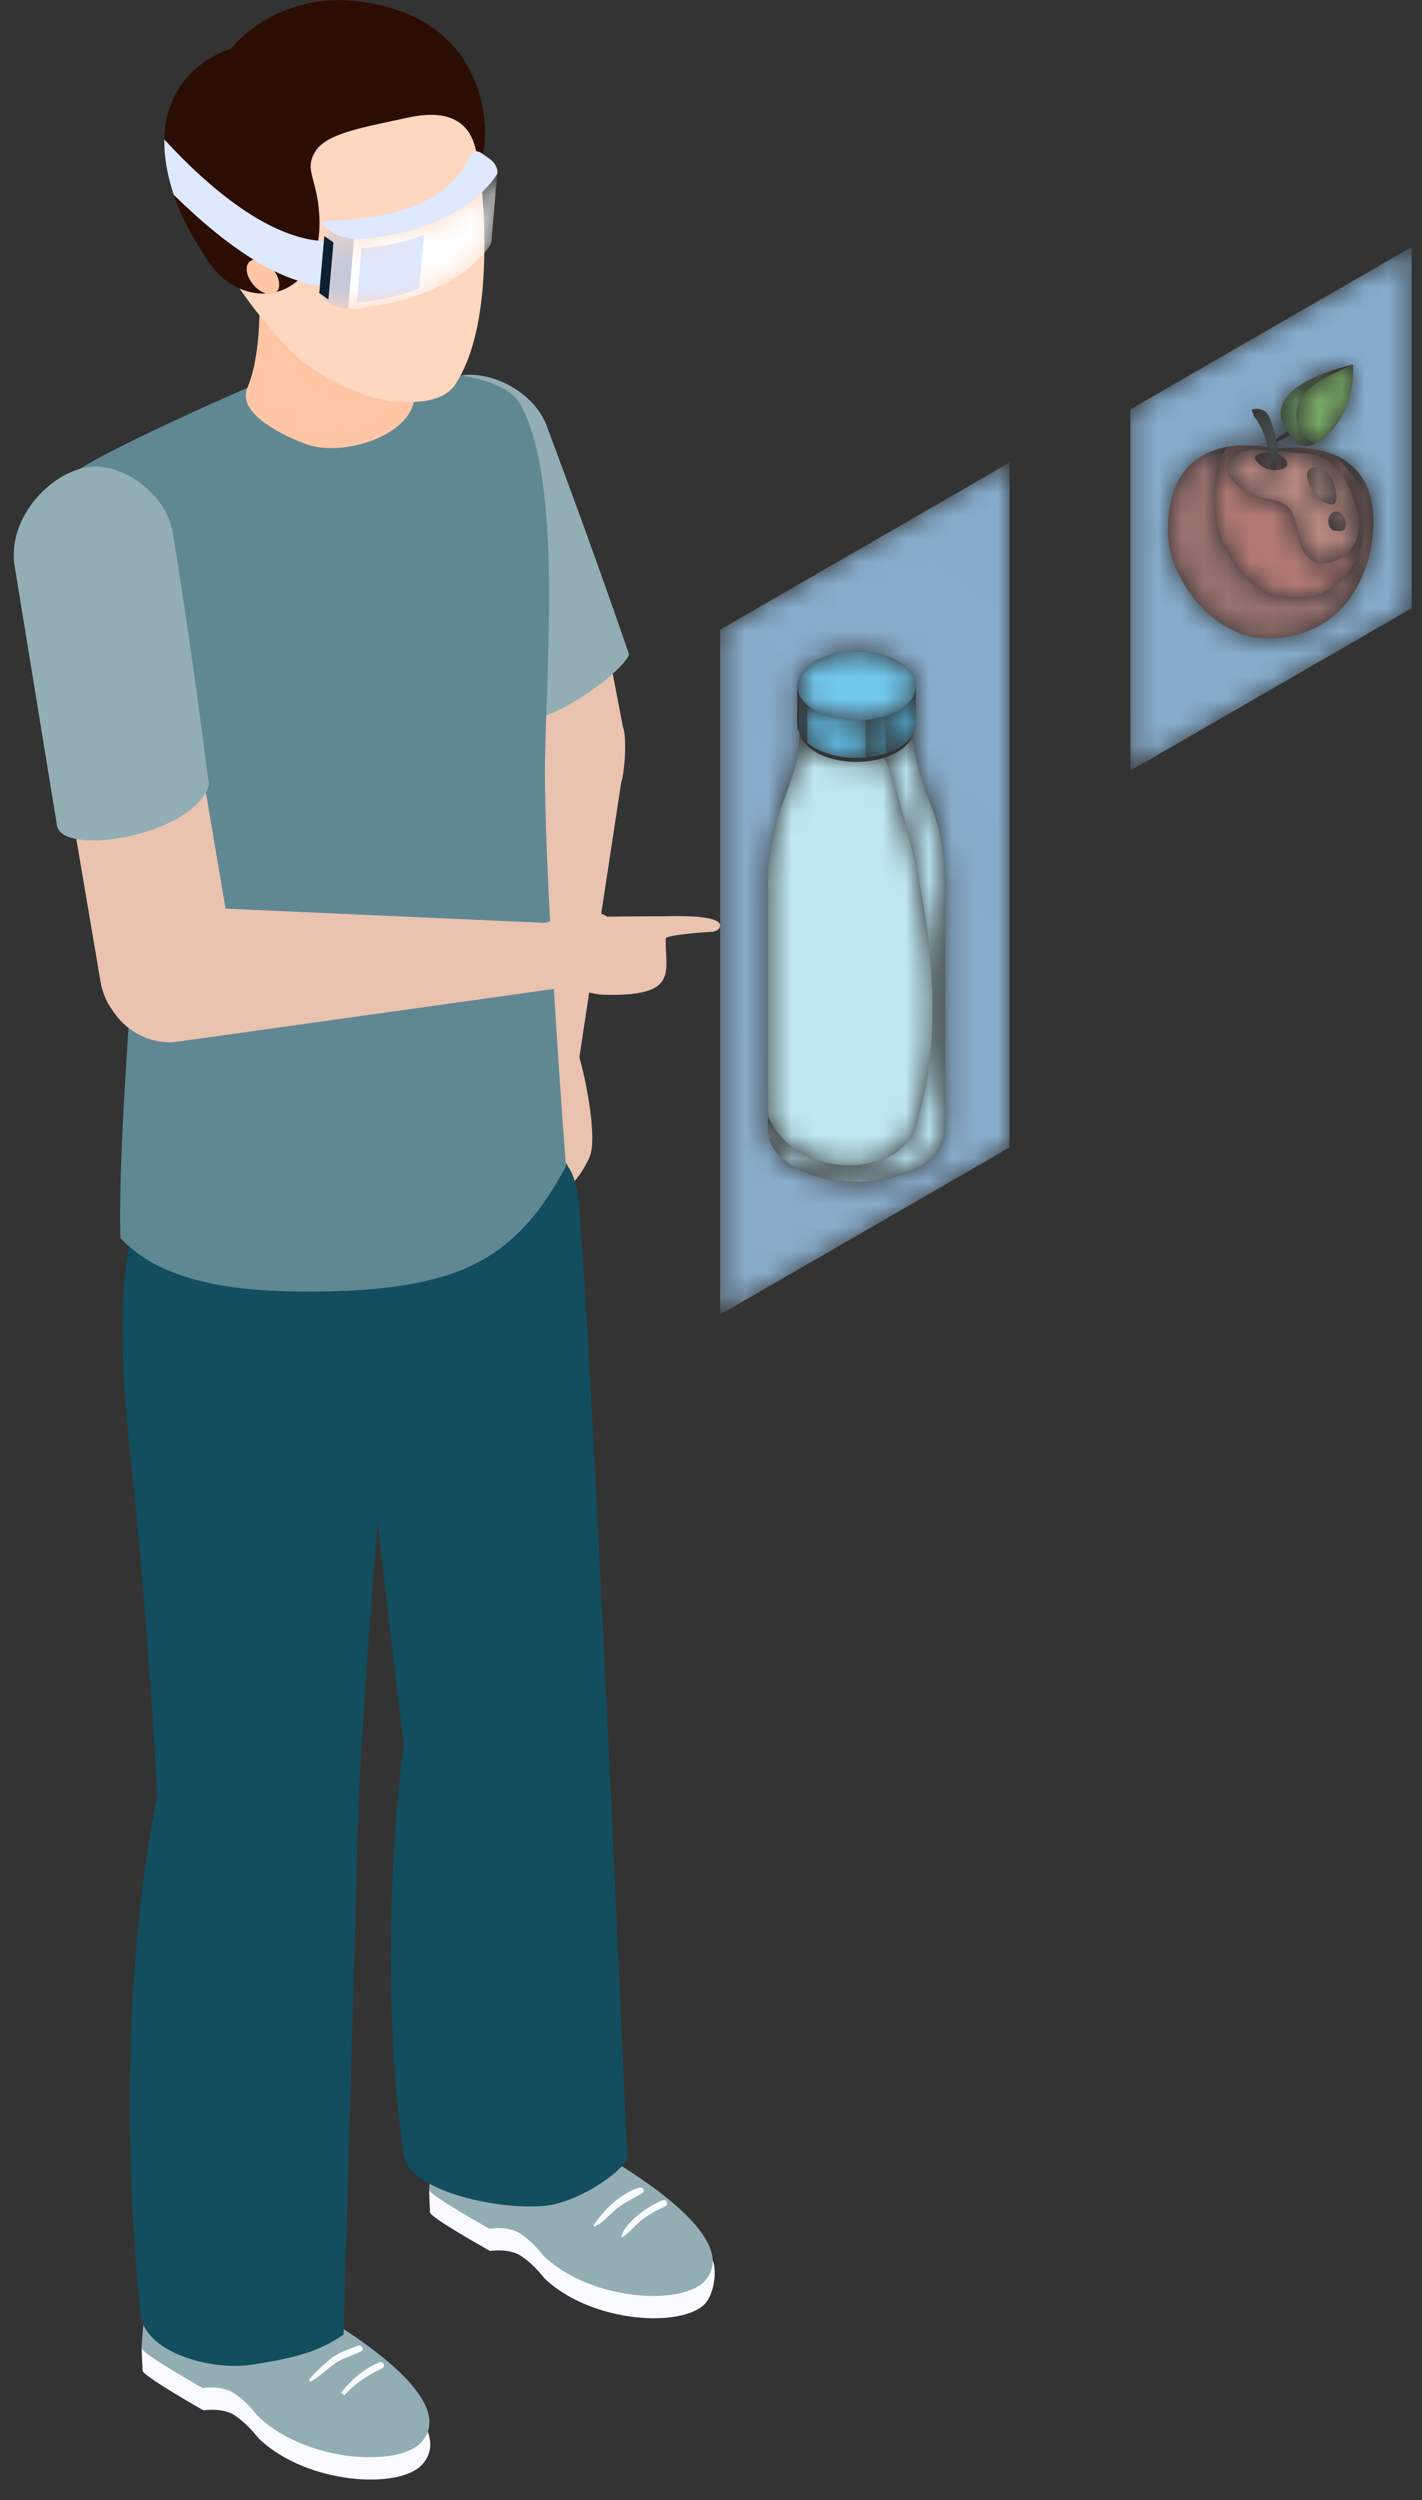 <svg width="62" height="109" viewBox="0 0 62 109" fill="none" xmlns="http://www.w3.org/2000/svg">
<rect x="0" y="0" width="62" height="109" fill="#333333" stroke="none"/>
<path d="M25.108 45.599C24.844 45.521 24.92 47.124 24.781 46.799C24.369 45.833 22.836 46.775 21.737 47.521C21.888 48.973 22.24 51.239 23.005 51.752C23.761 52.263 24.803 52.371 25.696 50.471C26.083 49.643 25.509 46.749 25.108 45.599Z" fill="#E9C2B0"/>
<path d="M10.239 99.286C10.239 99.286 6.504 97.545 6.18 102.379C6.17 102.529 6.218 103.188 6.215 103.351C6.207 103.58 8.868 105.086 8.868 105.086C8.868 105.086 9.716 104.955 10.238 105.31C10.896 105.76 11.155 106.204 11.356 106.385C13.466 108.32 17.386 108.533 18.39 107.468C19.824 105.933 16.806 103.567 14.102 101.943C11.275 100.247 10.239 99.286 10.239 99.286Z" fill="#FAFBFF"/>
<path d="M10.204 98.315C10.204 98.315 6.292 96.997 6.18 102.379C6.172 102.609 8.833 104.115 8.833 104.115C8.833 104.115 9.681 103.983 10.202 104.339C10.862 104.788 11.12 105.233 11.321 105.415C13.432 107.348 17.35 107.561 18.354 106.496C19.789 104.961 16.77 102.595 14.066 100.971C11.24 99.275 10.204 98.315 10.204 98.315Z" fill="#92AEB4"/>
<path d="M15.607 102.261L15.605 102.26C15.183 102.452 14.787 102.536 14.42 102.84C14.089 103.114 13.733 103.421 13.469 103.759L13.545 103.835C13.921 103.62 14.239 103.309 14.589 103.055C14.952 102.792 15.368 102.717 15.752 102.507C15.905 102.424 15.755 102.212 15.607 102.261Z" fill="#FAFBFF"/>
<path d="M16.541 102.995L16.475 103.025L16.412 103.053C15.796 103.337 15.288 103.786 14.872 104.319L15.016 104.429C15.479 103.916 16.036 103.555 16.653 103.257C16.84 103.167 16.693 102.932 16.541 102.995Z" fill="#FAFBFF"/>
<path d="M22.689 92.429C22.689 92.429 19.048 90.82 18.716 95.479C18.704 95.652 18.749 96.263 18.747 96.452C18.741 96.675 21.368 98.139 21.368 98.139C21.368 98.139 22.206 98.007 22.715 98.356C23.369 98.795 23.623 99.229 23.816 99.407C25.903 101.3 29.764 101.487 30.745 100.431C31.112 100.036 31.253 99.109 31.105 98.632C30.688 97.283 28.472 96.192 26.501 95.024C23.706 93.369 22.689 92.429 22.689 92.429Z" fill="#FAFBFF"/>
<path d="M22.659 91.457C22.659 91.457 18.801 90.188 18.716 95.479C18.712 95.703 21.337 97.167 21.337 97.167C21.337 97.167 22.176 97.035 22.684 97.384C23.338 97.823 23.592 98.259 23.787 98.434C25.872 100.328 29.733 100.515 30.716 99.459C32.118 97.944 29.138 95.633 26.47 94.052C23.676 92.397 22.659 91.457 22.659 91.457Z" fill="#92AEB4"/>
<path d="M27.868 95.376C27.035 95.638 26.361 96.321 25.876 97.02L25.921 97.069C26.285 96.933 26.556 96.559 26.859 96.317C27.176 96.064 27.531 95.883 27.88 95.683L27.917 95.662L27.993 95.617C28.171 95.557 28.032 95.324 27.868 95.376Z" fill="#FAFBFF"/>
<path d="M28.88 95.934C28.464 96.099 28.073 96.35 27.738 96.645C27.483 96.874 27.163 97.171 27.102 97.519L27.131 97.538C27.429 97.367 27.649 97.06 27.916 96.841C28.251 96.567 28.62 96.37 29.012 96.189L29.009 96.186C29.164 96.12 29.075 95.859 28.88 95.934Z" fill="#FAFBFF"/>
<path d="M24.202 96.096C25.765 95.713 27.196 94.524 27.349 94.132C27.349 94.132 25.878 60.061 25.249 52.605C25.061 50.387 24.41 51.056 23.696 48.687C22.946 46.199 22.493 42.928 19.601 46.059C17.749 48.064 15.12 44.205 15.013 50.417C14.945 54.425 17.6 76.055 17.6 76.055C17.6 76.055 16.332 85.077 17.6 93.961C17.845 95.686 22.528 96.507 24.202 96.096Z" fill="#124E5D"/>
<path d="M10.975 103.097C12.564 102.849 13.822 102.604 14.983 101.78L15.643 78.317C15.643 78.317 16.971 52.625 19.139 49.115C19.66 48.271 23.491 45.887 22.443 45.685C18.696 44.967 10.626 48.5 7.875 50.379C4.731 52.528 5.156 58.54 5.767 64.261C6.479 70.941 6.861 78.314 6.861 78.314C6.861 78.314 4.745 87.331 6.125 100.877C6.303 102.61 9.272 103.364 10.975 103.097Z" fill="#124E5D"/>
<path d="M27.161 31.695L26.161 26.495L19.685 26.653L22 32.645L15.107 48.211C14.441 49.708 15.112 51.463 16.604 52.121C18.097 52.783 24.443 48.599 25.107 47.101L27.087 34.101C27.215 33.813 27.356 32.197 27.161 31.695Z" fill="#E9C2B0"/>
<path d="M27.427 28.527C25.741 23.616 23.899 18.741 23.899 18.741C23.395 17.092 21.344 16.067 19.903 16.403C18.24 16.792 16.547 19.269 17.375 21.387L20.885 30.909C22.503 32.98 27.229 29.309 27.427 28.527Z" fill="#92AEB4"/>
<path d="M5.931 39.479C5.807 42.572 5.142 49.921 5.248 53.972C7.188 56.081 10.824 56.327 13.698 56.311C15.506 56.301 17.302 56.193 19.058 55.727C21.778 55.003 23.36 53.335 24.676 50.841C24.254 45.368 23.702 36.485 23.764 33.112C23.835 28.804 24.482 21.069 22.754 17.753C21.626 15.141 11.843 16.447 10.787 16.908C6.1 18.957 3.4 20.376 3.235 20.641C3.083 20.908 6.172 33.62 5.931 39.479Z" fill="#608892"/>
<path d="M13.258 19.333C12.133 18.895 10.34 17.976 10.787 16.908C11.685 14.759 11.172 10.747 11.172 10.747L17.213 11.112C17.459 11.103 18.103 15.621 18.061 17.303C18.02 18.951 14.944 19.997 13.258 19.333Z" fill="#FFC6A6"/>
<path d="M19.847 16.765C19.345 17.521 18.22 17.572 17.231 17.509C15.955 17.428 14.171 16.512 13.231 15.8C12.309 15.104 9.969 12.265 9.611 11.033C9.551 10.823 9.824 10.495 9.788 10.301C9.144 6.896 12.461 5.911 14.727 3.971C17.12 1.912 20.292 2.276 20.813 6.307C21.335 10.337 21.296 14.583 19.847 16.765Z" fill="#FFD6BF"/>
<path d="M20.893 7.004C20.677 7.02 21.001 4.397 17.731 5.139C15.927 5.54 14.292 5.787 13.768 6.573C13.304 7.283 13.675 7.607 13.86 8.779C13.952 9.427 13.952 9.996 13.875 10.491C13.752 11.277 13.412 11.863 12.981 12.233C11.871 13.22 10.065 12.912 9.063 11.37C8.477 10.46 7.921 9.549 7.583 8.5L7.536 8.377C7.259 7.499 7.151 6.727 7.165 6.079C7.228 2.887 10.065 2.131 10.065 2.131C10.065 2.131 12.441 -1.031 17.068 0.357C21.88 1.776 21.279 6.989 20.893 7.004Z" fill="#2B0D04"/>
<path d="M4.384 42.805C4.657 44.42 6.185 45.513 7.792 45.239C9.401 44.965 10.483 43.432 10.209 41.817L7.173 23.925C6.9 22.308 5.373 21.216 3.765 21.487C2.155 21.763 1.079 23.295 1.349 24.911L4.384 42.805Z" fill="#E9C2B0"/>
<path d="M29.027 40.92C29.032 40.747 30.998 40.624 31.094 40.621C31.247 40.583 31.396 40.51 31.398 40.353C31.411 39.876 29.411 39.94 29.015 39.947C28.322 39.943 27.132 39.962 26.443 39.965C26.502 39.931 25.903 39.691 25.591 39.714C25.099 39.749 24.135 40.124 23.764 40.235L7.26 39.5C5.627 39.583 4.371 40.975 4.456 42.616C4.542 44.258 5.94 45.522 7.57 45.44L24.759 43.031C25.223 43.121 25.818 43.355 26.32 43.37C29.663 43.465 28.987 42.335 29.027 40.92Z" fill="#E9C2B0"/>
<path d="M4.08 20.344C2.373 20.409 0.24 22.52 0.651 24.755L2.487 36.003C2.759 37.391 8.505 36.397 9.112 34.219C8.247 27.467 7.559 23.399 7.559 23.399C7.377 21.684 5.559 20.287 4.08 20.344Z" fill="#92AEB4"/>
<path d="M12.043 12.736C11.816 12.932 11.373 12.793 11.055 12.425C10.736 12.056 10.66 11.599 10.888 11.403C11.115 11.205 11.557 11.345 11.876 11.713C12.195 12.081 12.269 12.54 12.043 12.736Z" fill="#FFC6A6"/>
<mask id="mask0_999_2855" style="mask-type:luminance" maskUnits="userSpaceOnUse" x="14" y="7" width="8" height="7">
<path d="M21.425 10.547L21.687 7.513L21.64 7.651C21.129 8.407 20.332 9.036 19.313 9.509C18.295 9.983 17.055 10.299 15.659 10.429C15.276 10.465 14.732 10.291 14.492 10.121L14.424 10.073L14.321 10.001L14.06 13.035L14.163 13.108L14.231 13.156C14.471 13.325 15.015 13.499 15.397 13.464C16.793 13.333 18.033 13.016 19.052 12.543C20.071 12.071 20.868 11.44 21.379 10.685L21.425 10.547Z" fill="white"/>
</mask>
<g mask="url(#mask0_999_2855)">
<path d="M14.321 10.001L14.06 13.035L14.163 13.108L14.231 13.156C14.427 13.295 14.827 13.436 15.176 13.464L15.437 10.429C15.088 10.401 14.688 10.26 14.492 10.121L14.424 10.073L14.321 10.001Z" fill="#BFC8DB"/>
<path d="M15.437 10.429L15.176 13.464H15.397C16.793 13.333 18.033 13.016 19.052 12.543C20.07 12.069 20.868 11.44 21.378 10.685L21.425 10.547L21.686 7.513L21.64 7.651C21.129 8.407 20.332 9.036 19.313 9.509C18.294 9.983 17.055 10.299 15.659 10.429H15.437Z" fill="white"/>
<path d="M18.488 10.223C17.753 10.523 16.891 10.727 15.931 10.816H15.759L15.556 13.168H15.728C16.684 13.079 17.546 12.877 18.279 12.578L18.488 10.223Z" fill="#DEE8FF"/>
</g>
<path d="M14.323 10.613L14.153 12.511C13.768 12.464 13.381 12.372 12.981 12.233C12.395 12.048 11.824 11.771 11.237 11.431C9.943 10.66 8.677 9.58 7.583 8.5L7.536 8.377C7.259 7.499 7.151 6.727 7.165 6.079C8.647 7.699 10.713 9.565 12.764 10.244C13.135 10.367 13.505 10.46 13.875 10.491L13.968 10.505C14.076 10.521 14.199 10.552 14.323 10.613Z" fill="#DEE8FF"/>
<path d="M14.319 13.059L13.92 12.779L14.141 10.291L14.54 10.569L14.319 13.059Z" fill="#0B2030"/>
<path d="M14.101 9.66C14.004 9.705 14.012 9.781 14.151 9.88L14.219 9.929L14.321 10.001L14.424 10.073L14.492 10.121C14.732 10.291 15.276 10.465 15.659 10.429C17.055 10.299 18.295 9.983 19.313 9.509C20.332 9.036 21.129 8.407 21.64 7.651C21.78 7.444 21.596 7.103 21.356 6.933L21.288 6.885L21.185 6.812L21.083 6.74L21.015 6.692C20.875 6.593 20.745 6.573 20.648 6.619L20.495 6.816C20.061 7.712 19.365 8.383 18.372 8.844C17.379 9.305 16.089 9.557 14.469 9.615C14.297 9.611 14.172 9.627 14.101 9.66Z" fill="#DEE8FF"/>
<mask id="mask1_999_2855" style="mask-type:luminance" maskUnits="userSpaceOnUse" x="31" y="20" width="14" height="38">
<path d="M31.398 57.313V27.453L44.016 20.168V50.028L31.398 57.313ZM33.484 49.291C33.484 49.864 33.861 50.438 34.615 50.875C35.368 51.313 36.356 51.532 37.344 51.532C38.332 51.532 39.319 51.313 40.073 50.875C40.827 50.438 41.203 49.864 41.203 49.291V38.42C41.203 37.27 40.993 36.13 40.578 35.059C40.571 35.041 40.564 35.026 40.557 35.008C40.188 34.076 39.803 32.873 39.831 31.963C39.896 31.829 39.928 31.692 39.928 31.555L39.934 29.927C39.941 29.535 39.687 29.142 39.169 28.843C38.663 28.549 38 28.404 37.337 28.404C36.676 28.404 36.015 28.549 35.511 28.843C35.005 29.136 34.755 29.521 34.759 29.907L34.755 31.54C34.754 31.683 34.788 31.824 34.858 31.963C34.884 32.873 34.5 34.076 34.131 35.008C33.7 36.093 33.484 37.252 33.484 38.42V49.291Z" fill="white"/>
</mask>
<g mask="url(#mask1_999_2855)">
<path d="M31.398 57.313V27.453L44.016 20.168V50.028L31.398 57.313ZM33.484 49.291C33.484 49.864 33.861 50.438 34.615 50.875C35.368 51.313 36.356 51.532 37.344 51.532C38.332 51.532 39.319 51.313 40.073 50.875C40.827 50.438 41.203 49.864 41.203 49.291V38.42C41.203 37.27 40.993 36.13 40.578 35.059C40.571 35.041 40.564 35.026 40.557 35.008C40.188 34.076 39.803 32.873 39.831 31.963C39.896 31.829 39.928 31.692 39.928 31.555L39.934 29.927C39.941 29.535 39.687 29.142 39.169 28.843C38.663 28.549 38 28.404 37.337 28.404C36.676 28.404 36.015 28.549 35.511 28.843C35.005 29.136 34.755 29.521 34.759 29.907L34.755 31.54C34.754 31.683 34.788 31.824 34.858 31.963C34.884 32.873 34.5 34.076 34.131 35.008C33.7 36.093 33.484 37.252 33.484 38.42V49.291Z" fill="url(#paint0_linear_999_2855)"/>
</g>
<mask id="mask2_999_2855" style="mask-type:luminance" maskUnits="userSpaceOnUse" x="33" y="31" width="8" height="20">
<path d="M37.013 50.81C35.639 50.81 34.149 50.172 33.484 48.672V49.291V38.42C33.484 37.252 33.7 36.094 34.131 35.008C34.5 34.076 34.884 32.874 34.857 31.963C34.861 31.972 34.867 31.983 34.872 31.992C34.951 32.286 35.184 32.568 35.576 32.794C36.064 33.076 36.704 33.216 37.344 33.216C37.76 33.216 38.176 33.158 38.549 33.038C38.617 33.167 38.677 33.299 38.725 33.436C40.176 37.619 41.669 44.707 39.761 49.412C39.407 50.287 38.257 50.81 37.013 50.81ZM40.557 35.008C40.188 34.076 39.803 32.875 39.829 31.963H39.831C39.803 32.874 40.188 34.076 40.557 35.008Z" fill="white"/>
</mask>
<g mask="url(#mask2_999_2855)">
<path d="M37.013 50.81C35.639 50.81 34.149 50.172 33.484 48.672V49.291V38.42C33.484 37.252 33.7 36.094 34.131 35.008C34.5 34.076 34.884 32.874 34.857 31.963C34.861 31.972 34.867 31.983 34.872 31.992C34.951 32.286 35.184 32.568 35.576 32.794C36.064 33.076 36.704 33.216 37.344 33.216C37.76 33.216 38.176 33.158 38.549 33.038C38.617 33.167 38.677 33.299 38.725 33.436C40.176 37.619 41.669 44.707 39.761 49.412C39.407 50.287 38.257 50.81 37.013 50.81ZM40.557 35.008C40.188 34.076 39.803 32.875 39.829 31.963H39.831C39.803 32.874 40.188 34.076 40.557 35.008Z" fill="url(#paint1_linear_999_2855)"/>
</g>
<mask id="mask3_999_2855" style="mask-type:luminance" maskUnits="userSpaceOnUse" x="33" y="31" width="9" height="21">
<path d="M37.344 51.532C36.356 51.532 35.368 51.314 34.615 50.875C33.861 50.438 33.484 49.864 33.484 49.291V48.672C34.149 50.172 35.639 50.81 37.013 50.81C38.257 50.81 39.407 50.287 39.761 49.412C41.669 44.707 40.176 37.619 38.725 33.436C38.677 33.299 38.617 33.167 38.549 33.038C38.751 32.974 38.94 32.892 39.111 32.794C39.501 32.568 39.736 32.287 39.815 31.995C39.82 31.984 39.825 31.974 39.829 31.963C39.803 32.875 40.188 34.076 40.557 35.008C40.564 35.026 40.571 35.042 40.577 35.059C40.993 36.13 41.203 37.271 41.203 38.42V49.291C41.203 49.864 40.827 50.438 40.073 50.875C39.319 51.314 38.331 51.532 37.344 51.532Z" fill="white"/>
</mask>
<g mask="url(#mask3_999_2855)">
<path d="M37.344 51.532C36.356 51.532 35.368 51.314 34.615 50.875C33.861 50.438 33.484 49.864 33.484 49.291V48.672C34.149 50.172 35.639 50.81 37.013 50.81C38.257 50.81 39.407 50.287 39.761 49.412C41.669 44.707 40.176 37.619 38.725 33.436C38.677 33.299 38.617 33.167 38.549 33.038C38.751 32.974 38.94 32.892 39.111 32.794C39.501 32.568 39.736 32.287 39.815 31.995C39.82 31.984 39.825 31.974 39.829 31.963C39.803 32.875 40.188 34.076 40.557 35.008C40.564 35.026 40.571 35.042 40.577 35.059C40.993 36.13 41.203 37.271 41.203 38.42V49.291C41.203 49.864 40.827 50.438 40.073 50.875C39.319 51.314 38.331 51.532 37.344 51.532Z" fill="url(#paint2_linear_999_2855)"/>
</g>
<mask id="mask4_999_2855" style="mask-type:luminance" maskUnits="userSpaceOnUse" x="38" y="29" width="2" height="4">
<path d="M38.628 32.851L38.633 31.206C38.829 31.14 39.015 31.059 39.181 30.962C39.675 30.676 39.925 30.303 39.933 29.927L39.928 31.555C39.928 31.692 39.896 31.829 39.831 31.963H39.829C39.825 31.974 39.82 31.984 39.815 31.995C39.695 32.219 39.483 32.429 39.177 32.607C39.172 32.609 39.168 32.612 39.164 32.615C39.161 32.616 39.159 32.617 39.156 32.619C39.155 32.62 39.153 32.62 39.152 32.621C38.991 32.712 38.815 32.788 38.628 32.851Z" fill="white"/>
</mask>
<g mask="url(#mask4_999_2855)">
<path d="M38.628 32.851L38.633 31.206C38.829 31.14 39.015 31.059 39.181 30.962C39.675 30.676 39.925 30.303 39.933 29.927L39.928 31.555C39.928 31.692 39.896 31.829 39.831 31.963H39.829C39.825 31.974 39.82 31.984 39.815 31.995C39.695 32.219 39.483 32.429 39.177 32.607C39.172 32.609 39.168 32.612 39.164 32.615C39.161 32.616 39.159 32.617 39.156 32.619C39.155 32.62 39.153 32.62 39.152 32.621C38.991 32.712 38.815 32.788 38.628 32.851Z" fill="url(#paint3_linear_999_2855)"/>
</g>
<mask id="mask5_999_2855" style="mask-type:luminance" maskUnits="userSpaceOnUse" x="37" y="31" width="2" height="3">
<path d="M37.745 33.028L37.751 31.383C37.891 31.371 38.029 31.352 38.164 31.326C38.165 31.326 38.166 31.326 38.168 31.326C38.172 31.324 38.175 31.324 38.178 31.323C38.18 31.323 38.182 31.323 38.185 31.322C38.187 31.322 38.189 31.322 38.192 31.32C38.194 31.32 38.197 31.319 38.201 31.319C38.202 31.319 38.204 31.319 38.204 31.318C38.209 31.318 38.213 31.316 38.217 31.316C38.36 31.287 38.5 31.25 38.633 31.206L38.628 32.851C38.577 32.867 38.525 32.883 38.472 32.898C38.24 32.963 37.996 33.007 37.745 33.028Z" fill="white"/>
</mask>
<g mask="url(#mask5_999_2855)">
<path d="M37.745 33.028L37.751 31.383C37.891 31.371 38.029 31.352 38.164 31.326C38.165 31.326 38.166 31.326 38.168 31.326C38.172 31.324 38.175 31.324 38.178 31.323C38.18 31.323 38.182 31.323 38.185 31.322C38.187 31.322 38.189 31.322 38.192 31.32C38.194 31.32 38.197 31.319 38.201 31.319C38.202 31.319 38.204 31.319 38.204 31.318C38.209 31.318 38.213 31.316 38.217 31.316C38.36 31.287 38.5 31.25 38.633 31.206L38.628 32.851C38.577 32.867 38.525 32.883 38.472 32.898C38.24 32.963 37.996 33.007 37.745 33.028Z" fill="url(#paint4_linear_999_2855)"/>
</g>
<mask id="mask6_999_2855" style="mask-type:luminance" maskUnits="userSpaceOnUse" x="35" y="30" width="3" height="4">
<path d="M37.349 33.047C36.688 33.047 36.025 32.9 35.517 32.607C35.396 32.536 35.288 32.46 35.194 32.382L35.2 30.736C35.292 30.816 35.4 30.891 35.522 30.962C36.029 31.255 36.692 31.401 37.354 31.401C37.358 31.401 37.364 31.401 37.368 31.401C37.369 31.401 37.369 31.401 37.37 31.401C37.385 31.401 37.4 31.401 37.413 31.4C37.416 31.4 37.417 31.4 37.418 31.4C37.428 31.4 37.436 31.4 37.444 31.4C37.445 31.4 37.446 31.4 37.448 31.4C37.452 31.4 37.456 31.4 37.461 31.4C37.464 31.4 37.466 31.4 37.468 31.4C37.474 31.399 37.481 31.399 37.488 31.399C37.49 31.399 37.493 31.399 37.496 31.399C37.5 31.399 37.504 31.399 37.508 31.399C37.512 31.399 37.516 31.398 37.518 31.398C37.524 31.398 37.53 31.398 37.536 31.398C37.538 31.398 37.541 31.398 37.545 31.398C37.55 31.396 37.556 31.396 37.561 31.396C37.565 31.396 37.569 31.396 37.573 31.396C37.576 31.396 37.58 31.395 37.584 31.395C37.588 31.395 37.592 31.395 37.594 31.395C37.6 31.395 37.605 31.393 37.609 31.393C37.613 31.393 37.617 31.393 37.621 31.393C37.625 31.393 37.628 31.392 37.632 31.392C37.637 31.392 37.642 31.392 37.649 31.391C37.652 31.391 37.654 31.391 37.658 31.391C37.662 31.391 37.666 31.39 37.67 31.39C37.673 31.39 37.676 31.39 37.68 31.39C37.685 31.388 37.69 31.388 37.697 31.388C37.7 31.388 37.704 31.387 37.706 31.387C37.71 31.387 37.714 31.387 37.718 31.386C37.724 31.386 37.728 31.386 37.733 31.386C37.737 31.384 37.741 31.384 37.744 31.384C37.746 31.384 37.748 31.384 37.75 31.383L37.745 33.028C37.614 33.04 37.482 33.047 37.349 33.047Z" fill="white"/>
</mask>
<g mask="url(#mask6_999_2855)">
<path d="M37.349 33.047C36.688 33.047 36.025 32.9 35.517 32.607C35.396 32.536 35.288 32.46 35.194 32.382L35.2 30.736C35.292 30.816 35.4 30.891 35.522 30.962C36.029 31.255 36.692 31.401 37.354 31.401C37.358 31.401 37.364 31.401 37.368 31.401C37.369 31.401 37.369 31.401 37.37 31.401C37.385 31.401 37.4 31.401 37.413 31.4C37.416 31.4 37.417 31.4 37.418 31.4C37.428 31.4 37.436 31.4 37.444 31.4C37.445 31.4 37.446 31.4 37.448 31.4C37.452 31.4 37.456 31.4 37.461 31.4C37.464 31.4 37.466 31.4 37.468 31.4C37.474 31.399 37.481 31.399 37.488 31.399C37.49 31.399 37.493 31.399 37.496 31.399C37.5 31.399 37.504 31.399 37.508 31.399C37.512 31.399 37.516 31.398 37.518 31.398C37.524 31.398 37.53 31.398 37.536 31.398C37.538 31.398 37.541 31.398 37.545 31.398C37.55 31.396 37.556 31.396 37.561 31.396C37.565 31.396 37.569 31.396 37.573 31.396C37.576 31.396 37.58 31.395 37.584 31.395C37.588 31.395 37.592 31.395 37.594 31.395C37.6 31.395 37.605 31.393 37.609 31.393C37.613 31.393 37.617 31.393 37.621 31.393C37.625 31.393 37.628 31.392 37.632 31.392C37.637 31.392 37.642 31.392 37.649 31.391C37.652 31.391 37.654 31.391 37.658 31.391C37.662 31.391 37.666 31.39 37.67 31.39C37.673 31.39 37.676 31.39 37.68 31.39C37.685 31.388 37.69 31.388 37.697 31.388C37.7 31.388 37.704 31.387 37.706 31.387C37.71 31.387 37.714 31.387 37.718 31.386C37.724 31.386 37.728 31.386 37.733 31.386C37.737 31.384 37.741 31.384 37.744 31.384C37.746 31.384 37.748 31.384 37.75 31.383L37.745 33.028C37.614 33.04 37.482 33.047 37.349 33.047Z" fill="url(#paint5_linear_999_2855)"/>
</g>
<mask id="mask7_999_2855" style="mask-type:luminance" maskUnits="userSpaceOnUse" x="34" y="30" width="2" height="3">
<path d="M35.195 32.382C35.152 32.344 35.112 32.306 35.075 32.267C35.075 32.267 35.075 32.267 35.075 32.266C35.072 32.264 35.069 32.262 35.068 32.26C35.067 32.259 35.067 32.258 35.065 32.258C35.064 32.256 35.063 32.254 35.061 32.252C35.06 32.251 35.059 32.25 35.057 32.248C35.057 32.248 35.056 32.247 35.055 32.246C35.053 32.244 35.052 32.242 35.051 32.24H35.049C34.947 32.126 34.871 32.007 34.821 31.884L34.825 30.239C34.843 30.28 34.863 30.323 34.887 30.364C34.888 30.367 34.889 30.37 34.891 30.372C34.891 30.372 34.891 30.372 34.892 30.374C34.893 30.375 34.895 30.378 34.895 30.379C34.896 30.38 34.896 30.382 34.897 30.383C34.897 30.384 34.899 30.386 34.9 30.387C34.9 30.388 34.901 30.39 34.903 30.391C34.903 30.392 34.904 30.394 34.904 30.395C34.905 30.396 34.907 30.398 34.908 30.4C34.908 30.4 34.908 30.4 34.908 30.402C34.98 30.518 35.077 30.631 35.2 30.736L35.195 32.382Z" fill="white"/>
</mask>
<g mask="url(#mask7_999_2855)">
<path d="M35.195 32.382C35.152 32.344 35.112 32.306 35.075 32.267C35.075 32.267 35.075 32.267 35.075 32.266C35.072 32.264 35.069 32.262 35.068 32.26C35.067 32.259 35.067 32.258 35.065 32.258C35.064 32.256 35.063 32.254 35.061 32.252C35.06 32.251 35.059 32.25 35.057 32.248C35.057 32.248 35.056 32.247 35.055 32.246C35.053 32.244 35.052 32.242 35.051 32.24H35.049C34.947 32.126 34.871 32.007 34.821 31.884L34.825 30.239C34.843 30.28 34.863 30.323 34.887 30.364C34.888 30.367 34.889 30.37 34.891 30.372C34.891 30.372 34.891 30.372 34.892 30.374C34.893 30.375 34.895 30.378 34.895 30.379C34.896 30.38 34.896 30.382 34.897 30.383C34.897 30.384 34.899 30.386 34.9 30.387C34.9 30.388 34.901 30.39 34.903 30.391C34.903 30.392 34.904 30.394 34.904 30.395C34.905 30.396 34.907 30.398 34.908 30.4C34.908 30.4 34.908 30.4 34.908 30.402C34.98 30.518 35.077 30.631 35.2 30.736L35.195 32.382Z" fill="url(#paint6_linear_999_2855)"/>
</g>
<mask id="mask8_999_2855" style="mask-type:luminance" maskUnits="userSpaceOnUse" x="34" y="28" width="6" height="4">
<path d="M37.355 31.402C36.692 31.402 36.029 31.255 35.523 30.962C35.4 30.891 35.292 30.816 35.2 30.736C35.078 30.631 34.98 30.518 34.908 30.402C34.908 30.4 34.908 30.4 34.908 30.4C34.907 30.398 34.906 30.396 34.904 30.395C34.904 30.394 34.903 30.392 34.903 30.391C34.901 30.39 34.9 30.388 34.9 30.387C34.899 30.386 34.898 30.384 34.898 30.383C34.896 30.382 34.896 30.38 34.895 30.379C34.895 30.378 34.894 30.375 34.892 30.374C34.891 30.372 34.891 30.372 34.891 30.372C34.889 30.37 34.888 30.367 34.887 30.364C34.863 30.323 34.843 30.28 34.825 30.238C34.783 30.13 34.76 30.018 34.759 29.907C34.755 29.522 35.005 29.136 35.511 28.843C36.015 28.55 36.676 28.404 37.337 28.404C38 28.404 38.663 28.55 39.169 28.843C39.687 29.142 39.941 29.535 39.934 29.927C39.925 30.303 39.675 30.676 39.181 30.962C39.015 31.059 38.83 31.14 38.633 31.206C38.5 31.25 38.36 31.287 38.218 31.316C38.214 31.316 38.209 31.318 38.204 31.318C38.204 31.319 38.203 31.319 38.202 31.319C38.197 31.319 38.195 31.32 38.192 31.32C38.19 31.322 38.187 31.322 38.185 31.322C38.183 31.323 38.18 31.323 38.179 31.323C38.175 31.324 38.172 31.324 38.168 31.326C38.167 31.326 38.166 31.326 38.164 31.326C38.027 31.352 37.887 31.372 37.744 31.384C37.742 31.384 37.737 31.384 37.733 31.386C37.728 31.386 37.724 31.386 37.719 31.386C37.715 31.387 37.711 31.387 37.707 31.387C37.704 31.387 37.7 31.388 37.697 31.388C37.691 31.388 37.685 31.388 37.68 31.39C37.676 31.39 37.673 31.39 37.671 31.39C37.667 31.39 37.663 31.391 37.659 31.391C37.655 31.391 37.652 31.391 37.65 31.391C37.643 31.392 37.638 31.392 37.632 31.392C37.628 31.392 37.626 31.394 37.621 31.394C37.617 31.394 37.614 31.394 37.609 31.394C37.605 31.394 37.6 31.395 37.595 31.395C37.592 31.395 37.588 31.395 37.584 31.395C37.58 31.395 37.576 31.396 37.574 31.396C37.569 31.396 37.566 31.396 37.562 31.396C37.556 31.396 37.551 31.396 37.545 31.398C37.541 31.398 37.539 31.398 37.536 31.398C37.531 31.398 37.524 31.398 37.519 31.398C37.516 31.398 37.512 31.399 37.508 31.399C37.504 31.399 37.5 31.399 37.496 31.399C37.493 31.399 37.491 31.399 37.488 31.399C37.481 31.399 37.475 31.399 37.468 31.4C37.467 31.4 37.464 31.4 37.462 31.4C37.456 31.4 37.452 31.4 37.448 31.4C37.447 31.4 37.446 31.4 37.444 31.4C37.436 31.4 37.428 31.4 37.419 31.4C37.417 31.4 37.416 31.4 37.413 31.4C37.4 31.402 37.386 31.402 37.371 31.402C37.37 31.402 37.37 31.402 37.368 31.402C37.364 31.402 37.359 31.402 37.355 31.402Z" fill="white"/>
</mask>
<g mask="url(#mask8_999_2855)">
<path d="M37.355 31.402C36.692 31.402 36.029 31.255 35.523 30.962C35.4 30.891 35.292 30.816 35.2 30.736C35.078 30.631 34.98 30.518 34.908 30.402C34.908 30.4 34.908 30.4 34.908 30.4C34.907 30.398 34.906 30.396 34.904 30.395C34.904 30.394 34.903 30.392 34.903 30.391C34.901 30.39 34.9 30.388 34.9 30.387C34.899 30.386 34.898 30.384 34.898 30.383C34.896 30.382 34.896 30.38 34.895 30.379C34.895 30.378 34.894 30.375 34.892 30.374C34.891 30.372 34.891 30.372 34.891 30.372C34.889 30.37 34.888 30.367 34.887 30.364C34.863 30.323 34.843 30.28 34.825 30.238C34.783 30.13 34.76 30.018 34.759 29.907C34.755 29.522 35.005 29.136 35.511 28.843C36.015 28.55 36.676 28.404 37.337 28.404C38 28.404 38.663 28.55 39.169 28.843C39.687 29.142 39.941 29.535 39.934 29.927C39.925 30.303 39.675 30.676 39.181 30.962C39.015 31.059 38.83 31.14 38.633 31.206C38.5 31.25 38.36 31.287 38.218 31.316C38.214 31.316 38.209 31.318 38.204 31.318C38.204 31.319 38.203 31.319 38.202 31.319C38.197 31.319 38.195 31.32 38.192 31.32C38.19 31.322 38.187 31.322 38.185 31.322C38.183 31.323 38.18 31.323 38.179 31.323C38.175 31.324 38.172 31.324 38.168 31.326C38.167 31.326 38.166 31.326 38.164 31.326C38.027 31.352 37.887 31.372 37.744 31.384C37.742 31.384 37.737 31.384 37.733 31.386C37.728 31.386 37.724 31.386 37.719 31.386C37.715 31.387 37.711 31.387 37.707 31.387C37.704 31.387 37.7 31.388 37.697 31.388C37.691 31.388 37.685 31.388 37.68 31.39C37.676 31.39 37.673 31.39 37.671 31.39C37.667 31.39 37.663 31.391 37.659 31.391C37.655 31.391 37.652 31.391 37.65 31.391C37.643 31.392 37.638 31.392 37.632 31.392C37.628 31.392 37.626 31.394 37.621 31.394C37.617 31.394 37.614 31.394 37.609 31.394C37.605 31.394 37.6 31.395 37.595 31.395C37.592 31.395 37.588 31.395 37.584 31.395C37.58 31.395 37.576 31.396 37.574 31.396C37.569 31.396 37.566 31.396 37.562 31.396C37.556 31.396 37.551 31.396 37.545 31.398C37.541 31.398 37.539 31.398 37.536 31.398C37.531 31.398 37.524 31.398 37.519 31.398C37.516 31.398 37.512 31.399 37.508 31.399C37.504 31.399 37.5 31.399 37.496 31.399C37.493 31.399 37.491 31.399 37.488 31.399C37.481 31.399 37.475 31.399 37.468 31.4C37.467 31.4 37.464 31.4 37.462 31.4C37.456 31.4 37.452 31.4 37.448 31.4C37.447 31.4 37.446 31.4 37.444 31.4C37.436 31.4 37.428 31.4 37.419 31.4C37.417 31.4 37.416 31.4 37.413 31.4C37.4 31.402 37.386 31.402 37.371 31.402C37.37 31.402 37.37 31.402 37.368 31.402C37.364 31.402 37.359 31.402 37.355 31.402Z" fill="url(#paint7_linear_999_2855)"/>
</g>
<mask id="mask9_999_2855" style="mask-type:luminance" maskUnits="userSpaceOnUse" x="49" y="10" width="13" height="24">
<path d="M49.285 33.599V17.848L61.547 10.768V26.52L49.285 33.599ZM55.258 27.824C55.261 27.824 55.263 27.824 55.264 27.824C58.137 27.821 59.509 25.713 59.81 23.632C59.812 23.617 59.815 23.604 59.816 23.589C59.819 23.575 59.82 23.561 59.822 23.547C59.822 23.539 59.824 23.529 59.825 23.521C59.825 23.52 59.825 23.519 59.825 23.517C59.827 23.511 59.828 23.504 59.828 23.496C59.829 23.495 59.829 23.493 59.829 23.492C60.263 19.972 57.758 19.513 56.422 19.513C56.085 19.513 55.821 19.543 55.7 19.56C55.692 19.465 55.68 19.372 55.664 19.279C55.861 19.208 56.053 19.089 56.23 18.955C56.249 18.98 56.27 19.005 56.292 19.031C56.296 19.035 56.298 19.039 56.303 19.043C56.303 19.043 56.302 19.044 56.304 19.044C56.306 19.048 56.31 19.052 56.313 19.056C56.315 19.056 56.315 19.057 56.315 19.057C56.319 19.061 56.321 19.065 56.324 19.068C56.325 19.069 56.325 19.069 56.327 19.071C56.329 19.075 56.333 19.077 56.336 19.081C56.337 19.083 56.337 19.083 56.339 19.084C56.341 19.087 56.344 19.091 56.348 19.095C56.348 19.095 56.349 19.096 56.35 19.097C56.353 19.1 56.356 19.104 56.36 19.108C56.36 19.108 56.361 19.109 56.361 19.111C56.365 19.113 56.368 19.117 56.372 19.121C56.372 19.121 56.373 19.123 56.374 19.124C56.377 19.127 56.38 19.131 56.384 19.133C56.384 19.135 56.385 19.136 56.386 19.137C56.389 19.14 56.392 19.144 56.396 19.147C56.397 19.148 56.397 19.149 56.398 19.151C56.401 19.153 56.405 19.157 56.408 19.16C56.409 19.161 56.41 19.163 56.412 19.164C56.414 19.167 56.417 19.171 56.421 19.173C56.422 19.175 56.422 19.176 56.424 19.177C56.428 19.18 56.431 19.184 56.433 19.187C56.434 19.188 56.436 19.189 56.437 19.191C56.44 19.195 56.444 19.197 56.447 19.2C56.448 19.201 56.449 19.203 56.45 19.204C56.453 19.207 56.456 19.211 56.46 19.213C56.461 19.215 56.462 19.216 56.464 19.217C56.467 19.221 56.469 19.224 56.473 19.228C56.474 19.229 56.476 19.231 56.477 19.232C56.48 19.235 56.483 19.237 56.486 19.241C56.488 19.243 56.489 19.244 56.492 19.247C56.495 19.249 56.497 19.252 56.5 19.255C56.501 19.256 56.504 19.259 56.505 19.26C56.508 19.263 56.511 19.265 56.513 19.268C56.516 19.269 56.517 19.272 56.52 19.275C56.523 19.276 56.525 19.279 56.528 19.281C56.532 19.287 56.537 19.291 56.541 19.295C56.648 19.397 56.781 19.445 56.931 19.445C57.761 19.445 59.092 17.951 58.992 15.896C58.992 15.896 58.985 15.896 58.973 15.899H58.974C58.711 15.956 55.514 16.68 55.872 18.264C55.872 18.264 55.873 18.264 55.873 18.265C55.873 18.268 55.874 18.272 55.874 18.275C55.876 18.276 55.876 18.276 55.876 18.277C55.876 18.28 55.877 18.283 55.877 18.287C55.879 18.287 55.879 18.288 55.879 18.289C55.88 18.292 55.88 18.295 55.881 18.297C55.881 18.299 55.881 18.3 55.881 18.301C55.883 18.304 55.883 18.307 55.884 18.309C55.884 18.311 55.884 18.312 55.885 18.313C55.885 18.316 55.886 18.317 55.886 18.32C55.886 18.321 55.888 18.324 55.888 18.325C55.889 18.327 55.889 18.329 55.889 18.332C55.891 18.333 55.891 18.335 55.892 18.337C55.892 18.339 55.893 18.341 55.893 18.343C55.893 18.345 55.895 18.347 55.895 18.349C55.896 18.351 55.896 18.352 55.897 18.355C55.897 18.356 55.898 18.359 55.898 18.36C55.898 18.363 55.9 18.364 55.9 18.365C55.901 18.368 55.901 18.369 55.903 18.372C55.903 18.373 55.904 18.376 55.904 18.377C55.905 18.38 55.905 18.381 55.906 18.384C55.906 18.385 55.907 18.387 55.908 18.388C55.908 18.391 55.909 18.393 55.91 18.396C55.91 18.397 55.91 18.399 55.912 18.4C55.912 18.403 55.913 18.405 55.914 18.407C55.914 18.409 55.914 18.411 55.916 18.412C55.916 18.415 55.917 18.416 55.919 18.419C55.919 18.42 55.92 18.421 55.92 18.423C55.921 18.425 55.921 18.428 55.922 18.431C55.922 18.432 55.924 18.433 55.924 18.435C55.925 18.437 55.926 18.44 55.926 18.443C55.928 18.444 55.928 18.445 55.928 18.447C55.929 18.449 55.931 18.452 55.932 18.455C55.932 18.455 55.932 18.456 55.933 18.457C55.934 18.46 55.934 18.463 55.936 18.465C55.937 18.467 55.937 18.468 55.937 18.469C55.938 18.472 55.94 18.475 55.941 18.477C55.941 18.479 55.941 18.479 55.941 18.48C55.944 18.483 55.945 18.487 55.947 18.491C55.974 18.556 56.008 18.624 56.048 18.692C56.048 18.692 56.048 18.692 56.049 18.692C56.05 18.696 56.053 18.7 56.056 18.704C56.056 18.704 56.056 18.704 56.056 18.705C56.059 18.709 56.06 18.712 56.062 18.716C56.062 18.716 56.062 18.717 56.064 18.717C56.065 18.721 56.068 18.725 56.07 18.728C56.07 18.729 56.07 18.729 56.07 18.729C56.073 18.733 56.076 18.737 56.078 18.741C56.081 18.745 56.084 18.749 56.085 18.753C56.087 18.753 56.087 18.753 56.087 18.753C56.089 18.757 56.09 18.761 56.093 18.765C56.102 18.779 56.111 18.791 56.118 18.804C55.965 18.924 55.802 19.036 55.637 19.14C55.59 18.909 55.525 18.684 55.452 18.473C55.385 18.284 55.306 18.028 55.127 17.919C55.024 17.857 54.905 17.823 54.789 17.823C54.716 17.823 54.642 17.837 54.577 17.865L54.675 18.16C54.978 18.515 55.18 19.028 55.294 19.5C55.059 19.46 54.715 19.416 54.321 19.416C53.438 19.416 52.309 19.637 51.601 20.608L51.6 20.609C51.597 20.615 51.593 20.619 51.59 20.623C51.589 20.624 51.589 20.625 51.588 20.625C51.587 20.629 51.584 20.632 51.581 20.636C51.58 20.637 51.578 20.639 51.578 20.64C51.576 20.644 51.573 20.647 51.57 20.651C51.569 20.653 51.568 20.655 51.566 20.657C51.565 20.659 51.564 20.661 51.562 20.663C51.56 20.667 51.556 20.672 51.553 20.676L51.552 20.677C51.184 21.217 50.941 21.976 50.928 23.036V23.037C50.926 23.048 50.926 23.057 50.926 23.067C50.926 23.071 50.926 23.073 50.926 23.077C50.926 23.081 50.926 23.085 50.926 23.089C50.926 23.097 50.926 23.105 50.926 23.112C50.926 23.115 50.926 23.119 50.926 23.121C50.926 23.129 50.926 23.139 50.926 23.147C50.931 25.28 52.933 27.816 55.24 27.824C55.246 27.824 55.252 27.824 55.258 27.824Z" fill="white"/>
</mask>
<g mask="url(#mask9_999_2855)">
<path d="M49.285 33.599V17.848L61.547 10.768V26.52L49.285 33.599ZM55.258 27.824C55.261 27.824 55.263 27.824 55.264 27.824C58.137 27.821 59.509 25.713 59.81 23.632C59.812 23.617 59.815 23.604 59.816 23.589C59.819 23.575 59.82 23.561 59.822 23.547C59.822 23.539 59.824 23.529 59.825 23.521C59.825 23.52 59.825 23.519 59.825 23.517C59.827 23.511 59.828 23.504 59.828 23.496C59.829 23.495 59.829 23.493 59.829 23.492C60.263 19.972 57.758 19.513 56.422 19.513C56.085 19.513 55.821 19.543 55.7 19.56C55.692 19.465 55.68 19.372 55.664 19.279C55.861 19.208 56.053 19.089 56.23 18.955C56.249 18.98 56.27 19.005 56.292 19.031C56.296 19.035 56.298 19.039 56.303 19.043C56.303 19.043 56.302 19.044 56.304 19.044C56.306 19.048 56.31 19.052 56.313 19.056C56.315 19.056 56.315 19.057 56.315 19.057C56.319 19.061 56.321 19.065 56.324 19.068C56.325 19.069 56.325 19.069 56.327 19.071C56.329 19.075 56.333 19.077 56.336 19.081C56.337 19.083 56.337 19.083 56.339 19.084C56.341 19.087 56.344 19.091 56.348 19.095C56.348 19.095 56.349 19.096 56.35 19.097C56.353 19.1 56.356 19.104 56.36 19.108C56.36 19.108 56.361 19.109 56.361 19.111C56.365 19.113 56.368 19.117 56.372 19.121C56.372 19.121 56.373 19.123 56.374 19.124C56.377 19.127 56.38 19.131 56.384 19.133C56.384 19.135 56.385 19.136 56.386 19.137C56.389 19.14 56.392 19.144 56.396 19.147C56.397 19.148 56.397 19.149 56.398 19.151C56.401 19.153 56.405 19.157 56.408 19.16C56.409 19.161 56.41 19.163 56.412 19.164C56.414 19.167 56.417 19.171 56.421 19.173C56.422 19.175 56.422 19.176 56.424 19.177C56.428 19.18 56.431 19.184 56.433 19.187C56.434 19.188 56.436 19.189 56.437 19.191C56.44 19.195 56.444 19.197 56.447 19.2C56.448 19.201 56.449 19.203 56.45 19.204C56.453 19.207 56.456 19.211 56.46 19.213C56.461 19.215 56.462 19.216 56.464 19.217C56.467 19.221 56.469 19.224 56.473 19.228C56.474 19.229 56.476 19.231 56.477 19.232C56.48 19.235 56.483 19.237 56.486 19.241C56.488 19.243 56.489 19.244 56.492 19.247C56.495 19.249 56.497 19.252 56.5 19.255C56.501 19.256 56.504 19.259 56.505 19.26C56.508 19.263 56.511 19.265 56.513 19.268C56.516 19.269 56.517 19.272 56.52 19.275C56.523 19.276 56.525 19.279 56.528 19.281C56.532 19.287 56.537 19.291 56.541 19.295C56.648 19.397 56.781 19.445 56.931 19.445C57.761 19.445 59.092 17.951 58.992 15.896C58.992 15.896 58.985 15.896 58.973 15.899H58.974C58.711 15.956 55.514 16.68 55.872 18.264C55.872 18.264 55.873 18.264 55.873 18.265C55.873 18.268 55.874 18.272 55.874 18.275C55.876 18.276 55.876 18.276 55.876 18.277C55.876 18.28 55.877 18.283 55.877 18.287C55.879 18.287 55.879 18.288 55.879 18.289C55.88 18.292 55.88 18.295 55.881 18.297C55.881 18.299 55.881 18.3 55.881 18.301C55.883 18.304 55.883 18.307 55.884 18.309C55.884 18.311 55.884 18.312 55.885 18.313C55.885 18.316 55.886 18.317 55.886 18.32C55.886 18.321 55.888 18.324 55.888 18.325C55.889 18.327 55.889 18.329 55.889 18.332C55.891 18.333 55.891 18.335 55.892 18.337C55.892 18.339 55.893 18.341 55.893 18.343C55.893 18.345 55.895 18.347 55.895 18.349C55.896 18.351 55.896 18.352 55.897 18.355C55.897 18.356 55.898 18.359 55.898 18.36C55.898 18.363 55.9 18.364 55.9 18.365C55.901 18.368 55.901 18.369 55.903 18.372C55.903 18.373 55.904 18.376 55.904 18.377C55.905 18.38 55.905 18.381 55.906 18.384C55.906 18.385 55.907 18.387 55.908 18.388C55.908 18.391 55.909 18.393 55.91 18.396C55.91 18.397 55.91 18.399 55.912 18.4C55.912 18.403 55.913 18.405 55.914 18.407C55.914 18.409 55.914 18.411 55.916 18.412C55.916 18.415 55.917 18.416 55.919 18.419C55.919 18.42 55.92 18.421 55.92 18.423C55.921 18.425 55.921 18.428 55.922 18.431C55.922 18.432 55.924 18.433 55.924 18.435C55.925 18.437 55.926 18.44 55.926 18.443C55.928 18.444 55.928 18.445 55.928 18.447C55.929 18.449 55.931 18.452 55.932 18.455C55.932 18.455 55.932 18.456 55.933 18.457C55.934 18.46 55.934 18.463 55.936 18.465C55.937 18.467 55.937 18.468 55.937 18.469C55.938 18.472 55.94 18.475 55.941 18.477C55.941 18.479 55.941 18.479 55.941 18.48C55.944 18.483 55.945 18.487 55.947 18.491C55.974 18.556 56.008 18.624 56.048 18.692C56.048 18.692 56.048 18.692 56.049 18.692C56.05 18.696 56.053 18.7 56.056 18.704C56.056 18.704 56.056 18.704 56.056 18.705C56.059 18.709 56.06 18.712 56.062 18.716C56.062 18.716 56.062 18.717 56.064 18.717C56.065 18.721 56.068 18.725 56.07 18.728C56.07 18.729 56.07 18.729 56.07 18.729C56.073 18.733 56.076 18.737 56.078 18.741C56.081 18.745 56.084 18.749 56.085 18.753C56.087 18.753 56.087 18.753 56.087 18.753C56.089 18.757 56.09 18.761 56.093 18.765C56.102 18.779 56.111 18.791 56.118 18.804C55.965 18.924 55.802 19.036 55.637 19.14C55.59 18.909 55.525 18.684 55.452 18.473C55.385 18.284 55.306 18.028 55.127 17.919C55.024 17.857 54.905 17.823 54.789 17.823C54.716 17.823 54.642 17.837 54.577 17.865L54.675 18.16C54.978 18.515 55.18 19.028 55.294 19.5C55.059 19.46 54.715 19.416 54.321 19.416C53.438 19.416 52.309 19.637 51.601 20.608L51.6 20.609C51.597 20.615 51.593 20.619 51.59 20.623C51.589 20.624 51.589 20.625 51.588 20.625C51.587 20.629 51.584 20.632 51.581 20.636C51.58 20.637 51.578 20.639 51.578 20.64C51.576 20.644 51.573 20.647 51.57 20.651C51.569 20.653 51.568 20.655 51.566 20.657C51.565 20.659 51.564 20.661 51.562 20.663C51.56 20.667 51.556 20.672 51.553 20.676L51.552 20.677C51.184 21.217 50.941 21.976 50.928 23.036V23.037C50.926 23.048 50.926 23.057 50.926 23.067C50.926 23.071 50.926 23.073 50.926 23.077C50.926 23.081 50.926 23.085 50.926 23.089C50.926 23.097 50.926 23.105 50.926 23.112C50.926 23.115 50.926 23.119 50.926 23.121C50.926 23.129 50.926 23.139 50.926 23.147C50.931 25.28 52.933 27.816 55.24 27.824C55.246 27.824 55.252 27.824 55.258 27.824Z" fill="url(#paint8_linear_999_2855)"/>
</g>
<mask id="mask10_999_2855" style="mask-type:luminance" maskUnits="userSpaceOnUse" x="50" y="19" width="10" height="9">
<path d="M55.264 27.824C58.137 27.82 59.509 25.712 59.81 23.632C59.509 25.713 58.137 27.821 55.264 27.824ZM56.482 26.099C55.612 26.099 54.752 25.723 54.186 25.052C53.116 23.841 52.79 22.259 53.024 20.676C53.078 20.239 53.261 19.824 53.536 19.48C52.838 19.599 52.11 19.909 51.601 20.608C52.309 19.637 53.438 19.416 54.321 19.416C54.714 19.416 55.058 19.46 55.294 19.5C55.304 19.54 55.313 19.58 55.321 19.62C55.185 19.611 55.046 19.604 54.908 19.604C54.253 19.604 53.625 19.741 53.501 20.3C53.429 20.629 53.701 20.935 53.944 21.156C54.238 21.425 54.578 21.62 54.973 21.699C55.413 21.785 55.968 21.811 56.25 22.215C56.669 22.812 56.488 23.696 56.988 24.243C57.185 24.46 57.432 24.549 57.689 24.549C58.234 24.549 58.822 24.144 59.068 23.687C59.313 23.228 59.301 22.792 59.177 22.3C59.046 21.781 58.853 21.257 58.57 20.801C58.319 20.396 58.025 20.079 57.573 19.907C57.284 19.796 56.962 19.748 56.644 19.748C56.616 19.748 56.589 19.749 56.561 19.749L56.27 19.721C56.123 19.707 55.928 19.68 55.708 19.656C55.705 19.624 55.702 19.592 55.7 19.56C55.821 19.543 56.085 19.513 56.422 19.513C57.758 19.513 60.262 19.972 59.829 23.492C60.101 21.287 59.218 20.283 58.193 19.841C58.789 20.44 59.317 21.02 59.448 21.839C59.726 23.561 59.074 25.471 57.305 25.983C57.036 26.061 56.758 26.099 56.482 26.099Z" fill="white"/>
</mask>
<g mask="url(#mask10_999_2855)">
<path d="M55.264 27.824C58.137 27.82 59.509 25.712 59.81 23.632C59.509 25.713 58.137 27.821 55.264 27.824ZM56.482 26.099C55.612 26.099 54.752 25.723 54.186 25.052C53.116 23.841 52.79 22.259 53.024 20.676C53.078 20.239 53.261 19.824 53.536 19.48C52.838 19.599 52.11 19.909 51.601 20.608C52.309 19.637 53.438 19.416 54.321 19.416C54.714 19.416 55.058 19.46 55.294 19.5C55.304 19.54 55.313 19.58 55.321 19.62C55.185 19.611 55.046 19.604 54.908 19.604C54.253 19.604 53.625 19.741 53.501 20.3C53.429 20.629 53.701 20.935 53.944 21.156C54.238 21.425 54.578 21.62 54.973 21.699C55.413 21.785 55.968 21.811 56.25 22.215C56.669 22.812 56.488 23.696 56.988 24.243C57.185 24.46 57.432 24.549 57.689 24.549C58.234 24.549 58.822 24.144 59.068 23.687C59.313 23.228 59.301 22.792 59.177 22.3C59.046 21.781 58.853 21.257 58.57 20.801C58.319 20.396 58.025 20.079 57.573 19.907C57.284 19.796 56.962 19.748 56.644 19.748C56.616 19.748 56.589 19.749 56.561 19.749L56.27 19.721C56.123 19.707 55.928 19.68 55.708 19.656C55.705 19.624 55.702 19.592 55.7 19.56C55.821 19.543 56.085 19.513 56.422 19.513C57.758 19.513 60.262 19.972 59.829 23.492C60.101 21.287 59.218 20.283 58.193 19.841C58.789 20.44 59.317 21.02 59.448 21.839C59.726 23.561 59.074 25.471 57.305 25.983C57.036 26.061 56.758 26.099 56.482 26.099Z" fill="url(#paint9_linear_999_2855)"/>
</g>
<mask id="mask11_999_2855" style="mask-type:luminance" maskUnits="userSpaceOnUse" x="53" y="19" width="7" height="6">
<path d="M57.689 24.549C57.432 24.549 57.185 24.46 56.988 24.243C56.488 23.696 56.669 22.812 56.25 22.215C55.968 21.811 55.413 21.785 54.973 21.699C54.578 21.62 54.238 21.425 53.944 21.156C53.701 20.935 53.429 20.629 53.501 20.3C53.625 19.741 54.253 19.604 54.908 19.604C55.046 19.604 55.185 19.611 55.321 19.62C55.33 19.66 55.338 19.699 55.345 19.737C55.33 19.737 55.314 19.737 55.298 19.737C55.146 19.737 54.992 19.759 54.86 19.809C54.424 19.973 55.086 20.395 55.253 20.452L55.414 20.484L55.629 20.495C55.889 20.489 56.16 20.413 56.112 20.173C56.078 20.007 55.913 19.873 55.761 19.821L55.736 19.813L55.713 19.801C55.712 19.753 55.71 19.704 55.708 19.656C55.928 19.68 56.124 19.707 56.27 19.721L56.561 19.749C56.589 19.749 56.616 19.748 56.644 19.748C56.962 19.748 57.284 19.796 57.573 19.907C58.025 20.079 58.32 20.396 58.57 20.801C58.853 21.257 59.046 21.781 59.177 22.3C59.301 22.792 59.313 23.228 59.068 23.687C58.822 24.144 58.234 24.549 57.689 24.549ZM58.258 22.305C58.069 22.305 57.937 22.489 57.92 22.681C57.905 22.856 57.972 23.052 58.129 23.128L58.446 23.159L58.613 23.108L58.689 22.853C58.669 22.667 58.564 22.393 58.37 22.325C58.33 22.312 58.294 22.305 58.258 22.305ZM57.313 20.388C57.206 20.388 57.112 20.427 57.044 20.524C56.89 20.749 57.102 21.163 57.217 21.36C57.394 21.661 57.68 21.964 58.05 21.991L58.148 21.98C58.414 21.861 58.168 21.045 58.07 20.864C57.968 20.676 57.601 20.388 57.313 20.388Z" fill="white"/>
</mask>
<g mask="url(#mask11_999_2855)">
<path d="M57.689 24.549C57.432 24.549 57.185 24.46 56.988 24.243C56.488 23.696 56.669 22.812 56.25 22.215C55.968 21.811 55.413 21.785 54.973 21.699C54.578 21.62 54.238 21.425 53.944 21.156C53.701 20.935 53.429 20.629 53.501 20.3C53.625 19.741 54.253 19.604 54.908 19.604C55.046 19.604 55.185 19.611 55.321 19.62C55.33 19.66 55.338 19.699 55.345 19.737C55.33 19.737 55.314 19.737 55.298 19.737C55.146 19.737 54.992 19.759 54.86 19.809C54.424 19.973 55.086 20.395 55.253 20.452L55.414 20.484L55.629 20.495C55.889 20.489 56.16 20.413 56.112 20.173C56.078 20.007 55.913 19.873 55.761 19.821L55.736 19.813L55.713 19.801C55.712 19.753 55.71 19.704 55.708 19.656C55.928 19.68 56.124 19.707 56.27 19.721L56.561 19.749C56.589 19.749 56.616 19.748 56.644 19.748C56.962 19.748 57.284 19.796 57.573 19.907C58.025 20.079 58.32 20.396 58.57 20.801C58.853 21.257 59.046 21.781 59.177 22.3C59.301 22.792 59.313 23.228 59.068 23.687C58.822 24.144 58.234 24.549 57.689 24.549ZM58.258 22.305C58.069 22.305 57.937 22.489 57.92 22.681C57.905 22.856 57.972 23.052 58.129 23.128L58.446 23.159L58.613 23.108L58.689 22.853C58.669 22.667 58.564 22.393 58.37 22.325C58.33 22.312 58.294 22.305 58.258 22.305ZM57.313 20.388C57.206 20.388 57.112 20.427 57.044 20.524C56.89 20.749 57.102 21.163 57.217 21.36C57.394 21.661 57.68 21.964 58.05 21.991L58.148 21.98C58.414 21.861 58.168 21.045 58.07 20.864C57.968 20.676 57.601 20.388 57.313 20.388Z" fill="url(#paint10_linear_999_2855)"/>
</g>
<mask id="mask12_999_2855" style="mask-type:luminance" maskUnits="userSpaceOnUse" x="50" y="19" width="10" height="9">
<path d="M55.258 27.824C55.252 27.824 55.246 27.824 55.24 27.824C52.933 27.816 50.93 25.28 50.926 23.147C50.926 23.139 50.926 23.129 50.926 23.121C50.926 23.119 50.926 23.115 50.926 23.112C50.926 23.105 50.926 23.097 50.926 23.089C50.926 23.085 50.926 23.081 50.926 23.077C50.926 23.073 50.926 23.071 50.926 23.067C50.926 23.057 50.926 23.048 50.928 23.037V23.036C50.941 21.976 51.184 21.217 51.552 20.677L51.553 20.676C51.556 20.672 51.56 20.667 51.562 20.663C51.564 20.661 51.565 20.659 51.566 20.657C51.568 20.655 51.569 20.653 51.57 20.651C51.573 20.647 51.576 20.644 51.578 20.64C51.578 20.639 51.58 20.637 51.581 20.636C51.584 20.632 51.586 20.629 51.588 20.625C51.589 20.625 51.589 20.624 51.59 20.623C51.593 20.619 51.597 20.615 51.6 20.609L51.601 20.608C52.11 19.909 52.838 19.599 53.536 19.48C53.261 19.824 53.078 20.239 53.024 20.676C52.79 22.259 53.116 23.841 54.186 25.052C54.752 25.723 55.612 26.099 56.482 26.099C56.758 26.099 57.036 26.061 57.305 25.983C59.074 25.471 59.726 23.561 59.448 21.839C59.317 21.02 58.789 20.44 58.193 19.841C59.218 20.283 60.101 21.287 59.829 23.492C59.829 23.493 59.829 23.495 59.828 23.496C59.828 23.504 59.826 23.511 59.825 23.517C59.825 23.519 59.825 23.52 59.825 23.521C59.824 23.529 59.822 23.539 59.822 23.547C59.82 23.561 59.818 23.575 59.816 23.589C59.814 23.604 59.812 23.617 59.81 23.632C59.509 25.712 58.137 27.82 55.264 27.824C55.262 27.824 55.261 27.824 55.258 27.824Z" fill="white"/>
</mask>
<g mask="url(#mask12_999_2855)">
<path d="M55.258 27.824C55.252 27.824 55.246 27.824 55.24 27.824C52.933 27.816 50.93 25.28 50.926 23.147C50.926 23.139 50.926 23.129 50.926 23.121C50.926 23.119 50.926 23.115 50.926 23.112C50.926 23.105 50.926 23.097 50.926 23.089C50.926 23.085 50.926 23.081 50.926 23.077C50.926 23.073 50.926 23.071 50.926 23.067C50.926 23.057 50.926 23.048 50.928 23.037V23.036C50.941 21.976 51.184 21.217 51.552 20.677L51.553 20.676C51.556 20.672 51.56 20.667 51.562 20.663C51.564 20.661 51.565 20.659 51.566 20.657C51.568 20.655 51.569 20.653 51.57 20.651C51.573 20.647 51.576 20.644 51.578 20.64C51.578 20.639 51.58 20.637 51.581 20.636C51.584 20.632 51.586 20.629 51.588 20.625C51.589 20.625 51.589 20.624 51.59 20.623C51.593 20.619 51.597 20.615 51.6 20.609L51.601 20.608C52.11 19.909 52.838 19.599 53.536 19.48C53.261 19.824 53.078 20.239 53.024 20.676C52.79 22.259 53.116 23.841 54.186 25.052C54.752 25.723 55.612 26.099 56.482 26.099C56.758 26.099 57.036 26.061 57.305 25.983C59.074 25.471 59.726 23.561 59.448 21.839C59.317 21.02 58.789 20.44 58.193 19.841C59.218 20.283 60.101 21.287 59.829 23.492C59.829 23.493 59.829 23.495 59.828 23.496C59.828 23.504 59.826 23.511 59.825 23.517C59.825 23.519 59.825 23.52 59.825 23.521C59.824 23.529 59.822 23.539 59.822 23.547C59.82 23.561 59.818 23.575 59.816 23.589C59.814 23.604 59.812 23.617 59.81 23.632C59.509 25.712 58.137 27.82 55.264 27.824C55.262 27.824 55.261 27.824 55.258 27.824Z" fill="url(#paint11_linear_999_2855)"/>
</g>
<mask id="mask13_999_2855" style="mask-type:luminance" maskUnits="userSpaceOnUse" x="54" y="19" width="3" height="2">
<path d="M55.629 20.495C55.691 20.272 55.717 20.039 55.713 19.801L55.736 19.813L55.761 19.821C55.913 19.873 56.078 20.007 56.111 20.173C56.16 20.413 55.889 20.489 55.629 20.495ZM55.414 20.484L55.253 20.452C55.086 20.395 54.423 19.973 54.859 19.809C54.992 19.759 55.146 19.737 55.298 19.737C55.314 19.737 55.33 19.737 55.345 19.737C55.404 20.04 55.425 20.308 55.414 20.484Z" fill="white"/>
</mask>
<g mask="url(#mask13_999_2855)">
<path d="M55.629 20.495C55.691 20.272 55.717 20.039 55.713 19.801L55.736 19.813L55.761 19.821C55.913 19.873 56.078 20.007 56.111 20.173C56.16 20.413 55.889 20.489 55.629 20.495ZM55.414 20.484L55.253 20.452C55.086 20.395 54.423 19.973 54.859 19.809C54.992 19.759 55.146 19.737 55.298 19.737C55.314 19.737 55.33 19.737 55.345 19.737C55.404 20.04 55.425 20.308 55.414 20.484Z" fill="url(#paint12_linear_999_2855)"/>
</g>
<mask id="mask14_999_2855" style="mask-type:luminance" maskUnits="userSpaceOnUse" x="55" y="18" width="2" height="2">
<path d="M55.663 19.279C55.655 19.232 55.646 19.185 55.637 19.14C55.802 19.036 55.965 18.924 56.118 18.804C56.151 18.853 56.189 18.904 56.23 18.955C56.053 19.089 55.861 19.208 55.663 19.279Z" fill="white"/>
</mask>
<g mask="url(#mask14_999_2855)">
<path d="M55.663 19.279C55.655 19.232 55.646 19.185 55.637 19.14C55.802 19.036 55.965 18.924 56.118 18.804C56.151 18.853 56.189 18.904 56.23 18.955C56.053 19.089 55.861 19.208 55.663 19.279Z" fill="url(#paint13_linear_999_2855)"/>
</g>
<mask id="mask15_999_2855" style="mask-type:luminance" maskUnits="userSpaceOnUse" x="55" y="15" width="4" height="5">
<path d="M56.93 19.445C56.781 19.445 56.648 19.397 56.541 19.295C56.648 19.397 56.78 19.445 56.929 19.445C57.052 19.445 57.186 19.412 57.325 19.349C56.973 19.192 56.697 18.943 56.576 18.549C56.216 16.963 57.826 16.464 58.973 15.899C58.985 15.896 58.992 15.896 58.992 15.896C59.092 17.951 57.761 19.445 56.93 19.445ZM56.528 19.281C56.525 19.279 56.522 19.276 56.52 19.275C56.522 19.277 56.525 19.279 56.528 19.281ZM56.446 19.2C56.444 19.197 56.44 19.195 56.437 19.191C56.44 19.193 56.444 19.197 56.446 19.2ZM56.433 19.187C56.43 19.184 56.428 19.18 56.424 19.177C56.426 19.18 56.43 19.184 56.433 19.187ZM56.36 19.108C56.356 19.104 56.353 19.1 56.35 19.097C56.353 19.101 56.356 19.104 56.36 19.108ZM56.292 19.031C56.27 19.005 56.249 18.98 56.23 18.955C56.189 18.904 56.152 18.853 56.118 18.804C56.11 18.791 56.102 18.779 56.093 18.765C56.149 18.852 56.214 18.94 56.292 19.031ZM56.062 18.716C56.06 18.712 56.058 18.709 56.056 18.705C56.058 18.708 56.06 18.712 56.062 18.716ZM55.918 18.419C55.917 18.416 55.916 18.415 55.916 18.412C55.916 18.413 55.917 18.416 55.918 18.419ZM55.906 18.384C55.905 18.381 55.905 18.38 55.904 18.377C55.905 18.379 55.905 18.381 55.906 18.384ZM55.898 18.36C55.898 18.359 55.897 18.356 55.897 18.355C55.897 18.356 55.897 18.359 55.898 18.36Z" fill="white"/>
</mask>
<g mask="url(#mask15_999_2855)">
<path d="M56.93 19.445C56.781 19.445 56.648 19.397 56.541 19.295C56.648 19.397 56.78 19.445 56.929 19.445C57.052 19.445 57.186 19.412 57.325 19.349C56.973 19.192 56.697 18.943 56.576 18.549C56.216 16.963 57.826 16.464 58.973 15.899C58.985 15.896 58.992 15.896 58.992 15.896C59.092 17.951 57.761 19.445 56.93 19.445ZM56.528 19.281C56.525 19.279 56.522 19.276 56.52 19.275C56.522 19.277 56.525 19.279 56.528 19.281ZM56.446 19.2C56.444 19.197 56.44 19.195 56.437 19.191C56.44 19.193 56.444 19.197 56.446 19.2ZM56.433 19.187C56.43 19.184 56.428 19.18 56.424 19.177C56.426 19.18 56.43 19.184 56.433 19.187ZM56.36 19.108C56.356 19.104 56.353 19.1 56.35 19.097C56.353 19.101 56.356 19.104 56.36 19.108ZM56.292 19.031C56.27 19.005 56.249 18.98 56.23 18.955C56.189 18.904 56.152 18.853 56.118 18.804C56.11 18.791 56.102 18.779 56.093 18.765C56.149 18.852 56.214 18.94 56.292 19.031ZM56.062 18.716C56.06 18.712 56.058 18.709 56.056 18.705C56.058 18.708 56.06 18.712 56.062 18.716ZM55.918 18.419C55.917 18.416 55.916 18.415 55.916 18.412C55.916 18.413 55.917 18.416 55.918 18.419ZM55.906 18.384C55.905 18.381 55.905 18.38 55.904 18.377C55.905 18.379 55.905 18.381 55.906 18.384ZM55.898 18.36C55.898 18.359 55.897 18.356 55.897 18.355C55.897 18.356 55.897 18.359 55.898 18.36Z" fill="url(#paint14_linear_999_2855)"/>
</g>
<mask id="mask16_999_2855" style="mask-type:luminance" maskUnits="userSpaceOnUse" x="55" y="15" width="4" height="5">
<path d="M56.929 19.445C56.78 19.445 56.648 19.397 56.541 19.295C56.537 19.291 56.532 19.287 56.528 19.281C56.525 19.279 56.522 19.277 56.52 19.275C56.517 19.272 56.516 19.269 56.513 19.268C56.51 19.265 56.508 19.263 56.505 19.26C56.504 19.259 56.501 19.256 56.5 19.255C56.497 19.252 56.494 19.249 56.492 19.247C56.489 19.244 56.488 19.243 56.486 19.241C56.482 19.237 56.48 19.235 56.477 19.232C56.476 19.231 56.474 19.229 56.473 19.228C56.469 19.224 56.466 19.221 56.464 19.217C56.462 19.216 56.461 19.215 56.46 19.213C56.456 19.211 56.453 19.207 56.45 19.204C56.449 19.203 56.448 19.201 56.446 19.2C56.444 19.197 56.44 19.193 56.437 19.191C56.436 19.189 56.434 19.188 56.433 19.187C56.43 19.184 56.426 19.18 56.424 19.177C56.422 19.176 56.421 19.175 56.421 19.173C56.417 19.171 56.414 19.167 56.412 19.164C56.41 19.163 56.409 19.161 56.408 19.16C56.405 19.157 56.401 19.153 56.398 19.151C56.397 19.149 56.397 19.148 56.396 19.147C56.392 19.144 56.389 19.14 56.386 19.137C56.385 19.136 56.384 19.135 56.384 19.133C56.38 19.131 56.377 19.127 56.374 19.124C56.373 19.123 56.372 19.121 56.372 19.121C56.368 19.117 56.365 19.113 56.361 19.111C56.361 19.109 56.36 19.108 56.36 19.108C56.356 19.104 56.353 19.101 56.35 19.097C56.349 19.096 56.348 19.096 56.348 19.095C56.344 19.091 56.341 19.087 56.338 19.084C56.337 19.083 56.337 19.083 56.336 19.081C56.333 19.077 56.329 19.075 56.326 19.071C56.325 19.069 56.325 19.069 56.324 19.068C56.321 19.065 56.318 19.061 56.314 19.057C56.314 19.057 56.314 19.056 56.313 19.056C56.31 19.052 56.306 19.048 56.304 19.044C56.302 19.044 56.302 19.043 56.302 19.043C56.298 19.039 56.296 19.035 56.292 19.031C56.214 18.94 56.149 18.852 56.093 18.765C56.09 18.761 56.089 18.757 56.086 18.753C56.086 18.753 56.086 18.753 56.085 18.753C56.084 18.749 56.081 18.745 56.078 18.741C56.076 18.737 56.073 18.733 56.07 18.729C56.07 18.729 56.07 18.729 56.07 18.728C56.068 18.725 56.065 18.721 56.064 18.717C56.062 18.717 56.062 18.716 56.062 18.716C56.06 18.712 56.058 18.708 56.056 18.705V18.704C56.053 18.7 56.05 18.696 56.049 18.692C56.048 18.692 56.048 18.692 56.048 18.692C56.008 18.624 55.974 18.556 55.946 18.491C55.945 18.487 55.944 18.483 55.941 18.48C55.941 18.479 55.941 18.479 55.941 18.477C55.94 18.475 55.938 18.472 55.937 18.469C55.937 18.468 55.937 18.467 55.936 18.465C55.934 18.463 55.934 18.46 55.933 18.457C55.932 18.456 55.932 18.456 55.932 18.455C55.93 18.452 55.929 18.449 55.928 18.447C55.928 18.445 55.928 18.444 55.926 18.443C55.926 18.44 55.925 18.437 55.924 18.435C55.924 18.433 55.922 18.432 55.922 18.431C55.921 18.428 55.921 18.425 55.92 18.423C55.92 18.421 55.918 18.42 55.918 18.419C55.917 18.416 55.916 18.413 55.916 18.412C55.914 18.411 55.914 18.408 55.914 18.407C55.913 18.405 55.912 18.403 55.912 18.4C55.91 18.399 55.91 18.397 55.91 18.396C55.909 18.393 55.908 18.391 55.908 18.388C55.906 18.387 55.906 18.385 55.906 18.384C55.905 18.381 55.905 18.379 55.904 18.377C55.904 18.376 55.902 18.373 55.902 18.372C55.901 18.369 55.901 18.368 55.9 18.365C55.9 18.364 55.898 18.363 55.898 18.36C55.897 18.359 55.897 18.356 55.897 18.355C55.896 18.352 55.896 18.351 55.894 18.349C55.894 18.347 55.893 18.345 55.893 18.343C55.893 18.341 55.892 18.339 55.892 18.337C55.89 18.335 55.89 18.333 55.889 18.332C55.889 18.329 55.889 18.327 55.888 18.325C55.888 18.324 55.886 18.321 55.886 18.32C55.886 18.317 55.885 18.316 55.885 18.313C55.884 18.312 55.884 18.311 55.884 18.309C55.882 18.307 55.882 18.304 55.881 18.301C55.881 18.3 55.881 18.299 55.881 18.297C55.88 18.295 55.88 18.292 55.878 18.289C55.878 18.288 55.878 18.287 55.877 18.287C55.877 18.283 55.876 18.28 55.876 18.277C55.876 18.276 55.876 18.276 55.874 18.275C55.874 18.272 55.873 18.268 55.873 18.265C55.873 18.264 55.872 18.264 55.872 18.264C55.514 16.683 58.704 15.957 58.973 15.899C57.826 16.464 56.216 16.963 56.576 18.549C56.697 18.943 56.973 19.192 57.325 19.349C57.186 19.412 57.052 19.445 56.929 19.445Z" fill="white"/>
</mask>
<g mask="url(#mask16_999_2855)">
<path d="M56.929 19.445C56.78 19.445 56.648 19.397 56.541 19.295C56.537 19.291 56.532 19.287 56.528 19.281C56.525 19.279 56.522 19.277 56.52 19.275C56.517 19.272 56.516 19.269 56.513 19.268C56.51 19.265 56.508 19.263 56.505 19.26C56.504 19.259 56.501 19.256 56.5 19.255C56.497 19.252 56.494 19.249 56.492 19.247C56.489 19.244 56.488 19.243 56.486 19.241C56.482 19.237 56.48 19.235 56.477 19.232C56.476 19.231 56.474 19.229 56.473 19.228C56.469 19.224 56.466 19.221 56.464 19.217C56.462 19.216 56.461 19.215 56.46 19.213C56.456 19.211 56.453 19.207 56.45 19.204C56.449 19.203 56.448 19.201 56.446 19.2C56.444 19.197 56.44 19.193 56.437 19.191C56.436 19.189 56.434 19.188 56.433 19.187C56.43 19.184 56.426 19.18 56.424 19.177C56.422 19.176 56.421 19.175 56.421 19.173C56.417 19.171 56.414 19.167 56.412 19.164C56.41 19.163 56.409 19.161 56.408 19.16C56.405 19.157 56.401 19.153 56.398 19.151C56.397 19.149 56.397 19.148 56.396 19.147C56.392 19.144 56.389 19.14 56.386 19.137C56.385 19.136 56.384 19.135 56.384 19.133C56.38 19.131 56.377 19.127 56.374 19.124C56.373 19.123 56.372 19.121 56.372 19.121C56.368 19.117 56.365 19.113 56.361 19.111C56.361 19.109 56.36 19.108 56.36 19.108C56.356 19.104 56.353 19.101 56.35 19.097C56.349 19.096 56.348 19.096 56.348 19.095C56.344 19.091 56.341 19.087 56.338 19.084C56.337 19.083 56.337 19.083 56.336 19.081C56.333 19.077 56.329 19.075 56.326 19.071C56.325 19.069 56.325 19.069 56.324 19.068C56.321 19.065 56.318 19.061 56.314 19.057C56.314 19.057 56.314 19.056 56.313 19.056C56.31 19.052 56.306 19.048 56.304 19.044C56.302 19.044 56.302 19.043 56.302 19.043C56.298 19.039 56.296 19.035 56.292 19.031C56.214 18.94 56.149 18.852 56.093 18.765C56.09 18.761 56.089 18.757 56.086 18.753C56.086 18.753 56.086 18.753 56.085 18.753C56.084 18.749 56.081 18.745 56.078 18.741C56.076 18.737 56.073 18.733 56.07 18.729C56.07 18.729 56.07 18.729 56.07 18.728C56.068 18.725 56.065 18.721 56.064 18.717C56.062 18.717 56.062 18.716 56.062 18.716C56.06 18.712 56.058 18.708 56.056 18.705V18.704C56.053 18.7 56.05 18.696 56.049 18.692C56.048 18.692 56.048 18.692 56.048 18.692C56.008 18.624 55.974 18.556 55.946 18.491C55.945 18.487 55.944 18.483 55.941 18.48C55.941 18.479 55.941 18.479 55.941 18.477C55.94 18.475 55.938 18.472 55.937 18.469C55.937 18.468 55.937 18.467 55.936 18.465C55.934 18.463 55.934 18.46 55.933 18.457C55.932 18.456 55.932 18.456 55.932 18.455C55.93 18.452 55.929 18.449 55.928 18.447C55.928 18.445 55.928 18.444 55.926 18.443C55.926 18.44 55.925 18.437 55.924 18.435C55.924 18.433 55.922 18.432 55.922 18.431C55.921 18.428 55.921 18.425 55.92 18.423C55.92 18.421 55.918 18.42 55.918 18.419C55.917 18.416 55.916 18.413 55.916 18.412C55.914 18.411 55.914 18.408 55.914 18.407C55.913 18.405 55.912 18.403 55.912 18.4C55.91 18.399 55.91 18.397 55.91 18.396C55.909 18.393 55.908 18.391 55.908 18.388C55.906 18.387 55.906 18.385 55.906 18.384C55.905 18.381 55.905 18.379 55.904 18.377C55.904 18.376 55.902 18.373 55.902 18.372C55.901 18.369 55.901 18.368 55.9 18.365C55.9 18.364 55.898 18.363 55.898 18.36C55.897 18.359 55.897 18.356 55.897 18.355C55.896 18.352 55.896 18.351 55.894 18.349C55.894 18.347 55.893 18.345 55.893 18.343C55.893 18.341 55.892 18.339 55.892 18.337C55.89 18.335 55.89 18.333 55.889 18.332C55.889 18.329 55.889 18.327 55.888 18.325C55.888 18.324 55.886 18.321 55.886 18.32C55.886 18.317 55.885 18.316 55.885 18.313C55.884 18.312 55.884 18.311 55.884 18.309C55.882 18.307 55.882 18.304 55.881 18.301C55.881 18.3 55.881 18.299 55.881 18.297C55.88 18.295 55.88 18.292 55.878 18.289C55.878 18.288 55.878 18.287 55.877 18.287C55.877 18.283 55.876 18.28 55.876 18.277C55.876 18.276 55.876 18.276 55.874 18.275C55.874 18.272 55.873 18.268 55.873 18.265C55.873 18.264 55.872 18.264 55.872 18.264C55.514 16.683 58.704 15.957 58.973 15.899C57.826 16.464 56.216 16.963 56.576 18.549C56.697 18.943 56.973 19.192 57.325 19.349C57.186 19.412 57.052 19.445 56.929 19.445Z" fill="url(#paint15_linear_999_2855)"/>
</g>
<mask id="mask17_999_2855" style="mask-type:luminance" maskUnits="userSpaceOnUse" x="54" y="17" width="2" height="4">
<path d="M55.629 20.495L55.414 20.484C55.425 20.308 55.404 20.04 55.345 19.737C55.339 19.699 55.331 19.66 55.321 19.62C55.313 19.58 55.304 19.54 55.294 19.5C55.18 19.028 54.978 18.515 54.675 18.16L54.577 17.865C54.642 17.837 54.716 17.823 54.789 17.823C54.905 17.823 55.024 17.857 55.127 17.919C55.306 18.028 55.385 18.284 55.452 18.473C55.525 18.684 55.59 18.909 55.637 19.14C55.646 19.185 55.656 19.232 55.664 19.279C55.68 19.372 55.692 19.465 55.7 19.56C55.703 19.592 55.705 19.624 55.708 19.656C55.711 19.704 55.712 19.753 55.713 19.801C55.717 20.039 55.692 20.272 55.629 20.495Z" fill="white"/>
</mask>
<g mask="url(#mask17_999_2855)">
<path d="M55.629 20.495L55.414 20.484C55.425 20.308 55.404 20.04 55.345 19.737C55.339 19.699 55.331 19.66 55.321 19.62C55.313 19.58 55.304 19.54 55.294 19.5C55.18 19.028 54.978 18.515 54.675 18.16L54.577 17.865C54.642 17.837 54.716 17.823 54.789 17.823C54.905 17.823 55.024 17.857 55.127 17.919C55.306 18.028 55.385 18.284 55.452 18.473C55.525 18.684 55.59 18.909 55.637 19.14C55.646 19.185 55.656 19.232 55.664 19.279C55.68 19.372 55.692 19.465 55.7 19.56C55.703 19.592 55.705 19.624 55.708 19.656C55.711 19.704 55.712 19.753 55.713 19.801C55.717 20.039 55.692 20.272 55.629 20.495Z" fill="url(#paint16_linear_999_2855)"/>
</g>
<mask id="mask18_999_2855" style="mask-type:luminance" maskUnits="userSpaceOnUse" x="56" y="20" width="3" height="2">
<path d="M58.05 21.991C57.679 21.964 57.394 21.661 57.217 21.36C57.102 21.163 56.89 20.749 57.044 20.524C57.111 20.427 57.206 20.388 57.313 20.388C57.601 20.388 57.967 20.676 58.07 20.864C58.167 21.045 58.414 21.861 58.148 21.98L58.05 21.991Z" fill="white"/>
</mask>
<g mask="url(#mask18_999_2855)">
<path d="M58.05 21.991C57.679 21.964 57.394 21.661 57.217 21.36C57.102 21.163 56.89 20.749 57.044 20.524C57.111 20.427 57.206 20.388 57.313 20.388C57.601 20.388 57.967 20.676 58.07 20.864C58.167 21.045 58.414 21.861 58.148 21.98L58.05 21.991Z" fill="url(#paint17_linear_999_2855)"/>
</g>
<mask id="mask19_999_2855" style="mask-type:luminance" maskUnits="userSpaceOnUse" x="57" y="22" width="2" height="2">
<path d="M58.446 23.159L58.129 23.128C57.971 23.052 57.905 22.856 57.919 22.681C57.937 22.489 58.069 22.305 58.258 22.305C58.294 22.305 58.33 22.312 58.37 22.325C58.563 22.393 58.669 22.667 58.689 22.853L58.613 23.108L58.446 23.159Z" fill="white"/>
</mask>
<g mask="url(#mask19_999_2855)">
<path d="M58.446 23.159L58.129 23.128C57.971 23.052 57.905 22.856 57.919 22.681C57.937 22.489 58.069 22.305 58.258 22.305C58.294 22.305 58.33 22.312 58.37 22.325C58.563 22.393 58.669 22.667 58.689 22.853L58.613 23.108L58.446 23.159Z" fill="url(#paint18_linear_999_2855)"/>
</g>
<defs>
<linearGradient id="paint0_linear_999_2855" x1="-30.321" y1="-413.448" x2="-688.146" y2="444.25" gradientUnits="userSpaceOnUse">
<stop stop-color="#6BB1DF"/>
<stop offset="0.005" stop-color="#6BB1DF"/>
<stop offset="0.789" stop-color="#B9A3A9"/>
<stop offset="1" stop-color="#B9A3A9"/>
</linearGradient>
<linearGradient id="paint1_linear_999_2855" x1="-30.322" y1="-413.448" x2="-688.146" y2="444.25" gradientUnits="userSpaceOnUse">
<stop stop-color="#B8E8F6"/>
<stop offset="0.005" stop-color="#B8E8F6"/>
<stop offset="0.789" stop-color="#C8E6EB"/>
<stop offset="1" stop-color="#C8E6EB"/>
</linearGradient>
<linearGradient id="paint2_linear_999_2855" x1="-30.322" y1="-413.448" x2="-688.147" y2="444.251" gradientUnits="userSpaceOnUse">
<stop stop-color="#B2E1F1"/>
<stop offset="0.005" stop-color="#B2E1F1"/>
<stop offset="1" stop-color="#C1DFE6"/>
</linearGradient>
<linearGradient id="paint3_linear_999_2855" x1="-30.322" y1="-413.449" x2="-688.148" y2="444.251" gradientUnits="userSpaceOnUse">
<stop stop-color="#47A4CC"/>
<stop offset="0.005" stop-color="#47A4CC"/>
<stop offset="0.789" stop-color="#56A1C1"/>
<stop offset="1" stop-color="#56A1C1"/>
</linearGradient>
<linearGradient id="paint4_linear_999_2855" x1="-30.323" y1="-413.445" x2="-688.14" y2="444.266" gradientUnits="userSpaceOnUse">
<stop stop-color="#47A4CC"/>
<stop offset="0.005" stop-color="#47A4CC"/>
<stop offset="0.789" stop-color="#56A1C1"/>
<stop offset="1" stop-color="#56A1C1"/>
</linearGradient>
<linearGradient id="paint5_linear_999_2855" x1="-30.321" y1="-413.447" x2="-688.145" y2="444.248" gradientUnits="userSpaceOnUse">
<stop stop-color="#5ABFEB"/>
<stop offset="0.005" stop-color="#5ABFEB"/>
<stop offset="0.789" stop-color="#6ABCE0"/>
<stop offset="1" stop-color="#6ABCE0"/>
</linearGradient>
<linearGradient id="paint6_linear_999_2855" x1="-30.318" y1="-413.446" x2="-688.15" y2="444.215" gradientUnits="userSpaceOnUse">
<stop stop-color="#47A4CC"/>
<stop offset="0.005" stop-color="#47A4CC"/>
<stop offset="0.789" stop-color="#56A1C1"/>
<stop offset="1" stop-color="#56A1C1"/>
</linearGradient>
<linearGradient id="paint7_linear_999_2855" x1="-30.321" y1="-413.447" x2="-688.146" y2="444.251" gradientUnits="userSpaceOnUse">
<stop stop-color="#6CC8F1"/>
<stop offset="0.005" stop-color="#6CC8F1"/>
<stop offset="0.789" stop-color="#7BC6E6"/>
<stop offset="1" stop-color="#7BC6E6"/>
</linearGradient>
<linearGradient id="paint8_linear_999_2855" x1="-30.322" y1="-413.448" x2="-688.147" y2="444.249" gradientUnits="userSpaceOnUse">
<stop stop-color="#6BB1DF"/>
<stop offset="0.005" stop-color="#6BB1DF"/>
<stop offset="0.789" stop-color="#B9A3A9"/>
<stop offset="1" stop-color="#B9A3A9"/>
</linearGradient>
<linearGradient id="paint9_linear_999_2855" x1="-30.322" y1="-413.448" x2="-688.148" y2="444.249" gradientUnits="userSpaceOnUse">
<stop stop-color="#AD7A77"/>
<stop offset="0.005" stop-color="#AD7A77"/>
<stop offset="0.789" stop-color="#BC786D"/>
<stop offset="1" stop-color="#BC786D"/>
</linearGradient>
<linearGradient id="paint10_linear_999_2855" x1="-30.322" y1="-413.448" x2="-688.146" y2="444.252" gradientUnits="userSpaceOnUse">
<stop stop-color="#B68A84"/>
<stop offset="0.005" stop-color="#B68A84"/>
<stop offset="1" stop-color="#C68779"/>
</linearGradient>
<linearGradient id="paint11_linear_999_2855" x1="-30.322" y1="-413.449" x2="-688.148" y2="444.249" gradientUnits="userSpaceOnUse">
<stop stop-color="#937270"/>
<stop offset="0.005" stop-color="#937270"/>
<stop offset="0.789" stop-color="#A26F66"/>
<stop offset="1" stop-color="#A26F66"/>
</linearGradient>
<linearGradient id="paint12_linear_999_2855" x1="-30.319" y1="-413.443" x2="-688.14" y2="444.234" gradientUnits="userSpaceOnUse">
<stop stop-color="#A56E70"/>
<stop offset="0.005" stop-color="#A56E70"/>
<stop offset="0.789" stop-color="#B56B65"/>
<stop offset="1" stop-color="#B56B65"/>
</linearGradient>
<linearGradient id="paint13_linear_999_2855" x1="-30.326" y1="-413.44" x2="-688.129" y2="444.281" gradientUnits="userSpaceOnUse">
<stop stop-color="#597073"/>
<stop offset="0.005" stop-color="#597073"/>
<stop offset="0.789" stop-color="#686E68"/>
<stop offset="1" stop-color="#686E68"/>
</linearGradient>
<linearGradient id="paint14_linear_999_2855" x1="-30.321" y1="-413.448" x2="-688.147" y2="444.247" gradientUnits="userSpaceOnUse">
<stop stop-color="#73AE69"/>
<stop offset="0.005" stop-color="#73AE69"/>
<stop offset="0.789" stop-color="#83AC5F"/>
<stop offset="1" stop-color="#83AC5F"/>
</linearGradient>
<linearGradient id="paint15_linear_999_2855" x1="-30.321" y1="-413.448" x2="-688.147" y2="444.243" gradientUnits="userSpaceOnUse">
<stop stop-color="#6CA769"/>
<stop offset="0.005" stop-color="#6CA769"/>
<stop offset="1" stop-color="#7CA55E"/>
</linearGradient>
<linearGradient id="paint16_linear_999_2855" x1="-30.322" y1="-413.446" x2="-688.143" y2="444.252" gradientUnits="userSpaceOnUse">
<stop stop-color="#597073"/>
<stop offset="0.005" stop-color="#597073"/>
<stop offset="0.789" stop-color="#686E68"/>
<stop offset="1" stop-color="#686E68"/>
</linearGradient>
<linearGradient id="paint17_linear_999_2855" x1="-30.32" y1="-413.449" x2="-688.15" y2="444.235" gradientUnits="userSpaceOnUse">
<stop stop-color="#BD978F"/>
<stop offset="0.005" stop-color="#BD978F"/>
<stop offset="1" stop-color="#CC9484"/>
</linearGradient>
<linearGradient id="paint18_linear_999_2855" x1="-30.322" y1="-413.441" x2="-688.134" y2="444.254" gradientUnits="userSpaceOnUse">
<stop stop-color="#BD978F"/>
<stop offset="0.005" stop-color="#BD978F"/>
<stop offset="1" stop-color="#CC9484"/>
</linearGradient>
</defs>
</svg>
